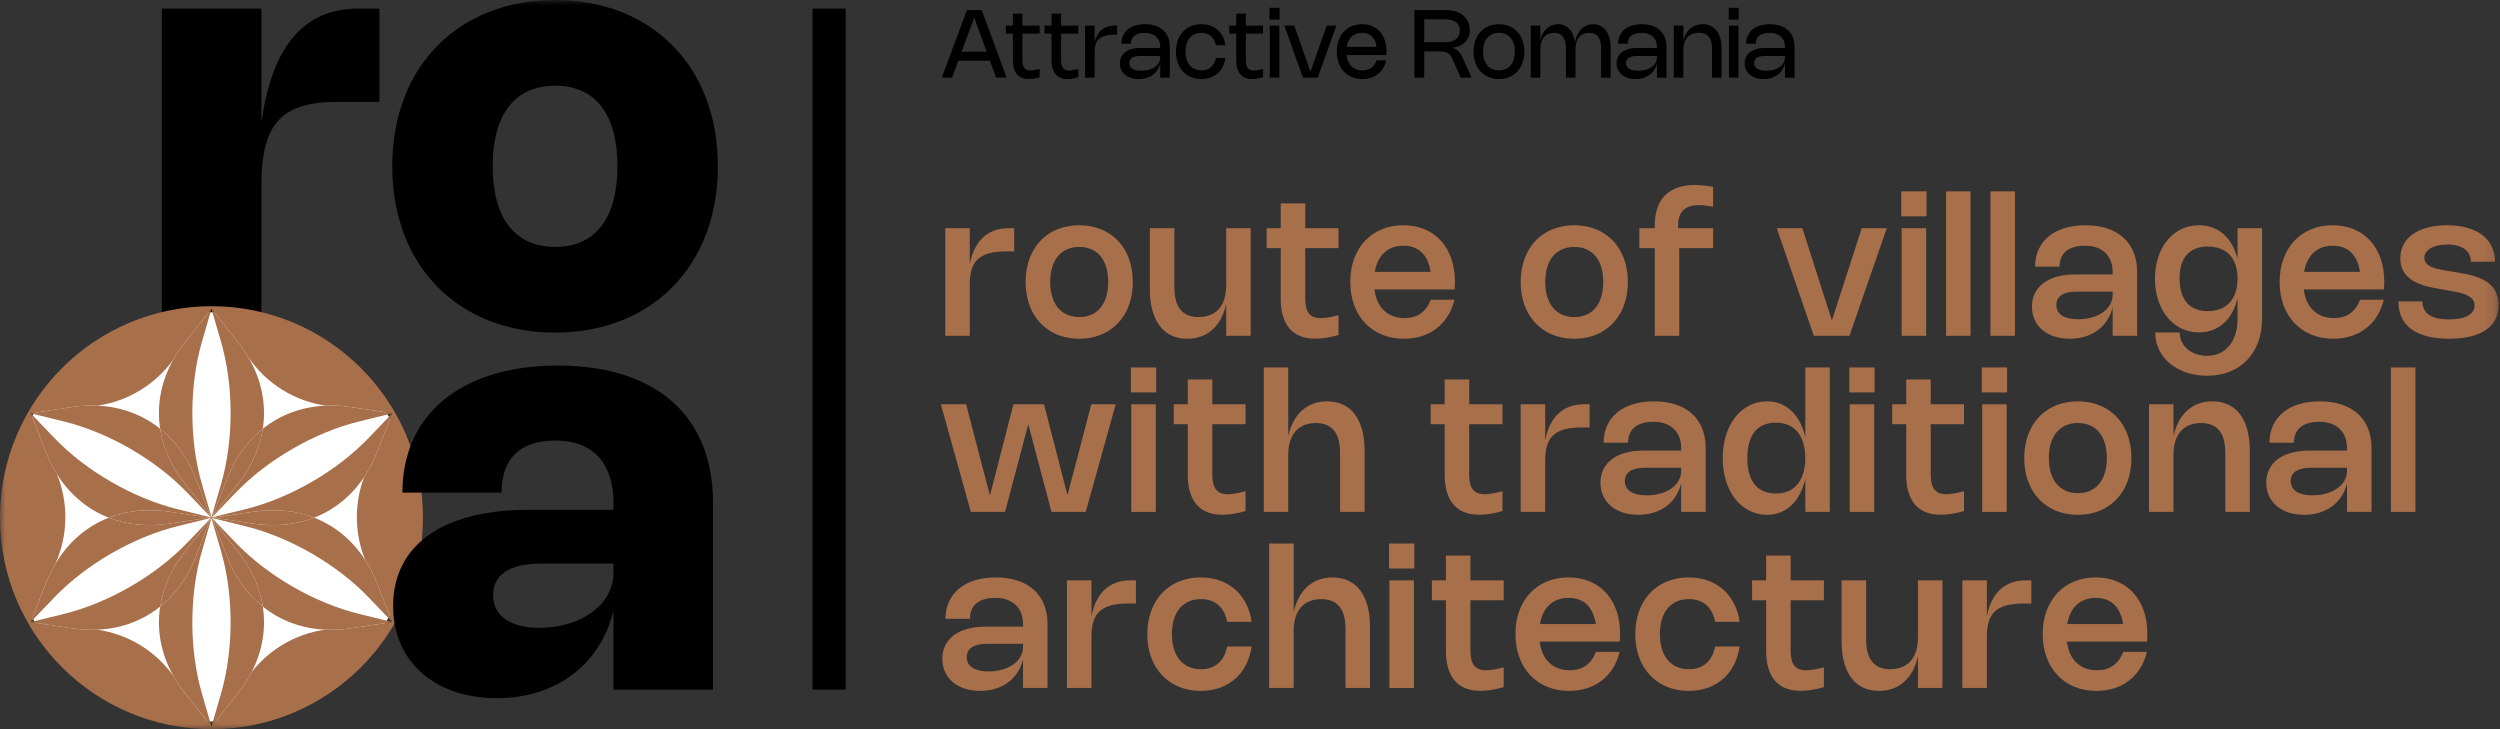 <?xml version="1.0" encoding="UTF-8"?>
<svg width="240px" height="70px" viewBox="0 0 240 70" version="1.1" xmlns="http://www.w3.org/2000/svg" xmlns:xlink="http://www.w3.org/1999/xlink">
    <rect x="0" y="0" width="240" height="70" fill="#333333" stroke="none"/>
    <title>Group 106</title>
    <defs>
        <polygon id="path-1" points="0 70 239.869 70 239.869 0 0 0"></polygon>
    </defs>
    <g id="Page-1" stroke="none" stroke-width="1" fill="none" fill-rule="evenodd">
        <g id="Artboard" transform="translate(-1071, -470)">
            <g id="Group-106" transform="translate(1071, 470)">
                <path d="M34.405,0.824 C28.719,0.824 26.028,5.068 25.093,11.769 L25.093,0.824 L15.535,0.824 L15.535,31.107 L25.093,31.107 L25.093,17.854 C25.093,12.279 26.659,9.779 32.345,9.779 L36.423,9.779 L36.423,0.824 L34.405,0.824 Z" id="Fill-1" fill="#000000"></path>
                <mask id="mask-2" fill="white">
                    <use xlink:href="#path-1"></use>
                </mask>
                <g id="Clip-4"></g>
                <polygon id="Fill-3" fill="#000000" mask="url(#mask-2)" points="78.001 66.202 81.186 66.202 81.186 0.824 78.001 0.824"></polygon>
                <path d="M53.3,23.705 C49.467,23.705 47.298,20.986 47.298,15.958 C47.298,10.932 49.467,8.226 53.3,8.226 C57.131,8.226 59.274,10.932 59.274,15.958 C59.274,20.986 57.131,23.705 53.3,23.705 M53.285,-4.02465388e-05 C44.154,-4.02465388e-05 37.657,6.236 37.657,15.958 C37.657,25.669 44.154,31.931 53.285,31.931 C62.432,31.931 68.915,25.669 68.915,15.958 C68.915,6.236 62.432,-4.02465388e-05 53.285,-4.02465388e-05" id="Fill-5" fill="#000000" mask="url(#mask-2)"></path>
                <path d="M39.84,49.619 C39.84,60.468 31.045,69.262 20.197,69.262 C9.348,69.262 0.554,60.468 0.554,49.619 C0.554,38.77 9.348,29.975 20.197,29.975 C31.045,29.975 39.84,38.77 39.84,49.619" id="Fill-6" fill="#FFFFFF" mask="url(#mask-2)"></path>
                <polygon id="Fill-7" fill="#A86F4B" mask="url(#mask-2)" points="20.529 49.697 20.354 49.67 20.352 49.67 20.349 49.671 20.35 49.67 20.349 49.67 20.414 49.503 20.303 49.644 20.302 49.644 20.302 49.644 20.302 49.643 20.3 49.642 20.189 49.501 20.255 49.67 20.255 49.67 20.255 49.671 20.252 49.67 20.251 49.67 20.076 49.697 20.255 49.724 20.255 49.725 20.255 49.725 20.255 49.725 20.255 49.725 20.255 49.726 20.254 49.726 20.187 49.897 20.3 49.754 20.302 49.753 20.302 49.753 20.302 49.752 20.302 49.753 20.303 49.752 20.416 49.894 20.351 49.727 20.349 49.725 20.349 49.725 20.349 49.724"></polygon>
                <path d="M37.655,59.718 L33.669,60.319 C33.573,60.333 33.477,60.347 33.381,60.359 L33.378,60.359 C32.636,60.455 31.911,60.485 31.207,60.449 L31.205,60.449 C28.358,60.85 25.865,62.35 24.166,64.506 C23.84,65.146 23.444,65.771 22.979,66.378 C22.926,66.449 22.871,66.519 22.815,66.589 L20.303,69.74 L20.302,69.74 L20.302,69.74 L20.302,69.74 L20.301,69.738 L17.788,66.586 C17.642,66.402 17.501,66.217 17.37,66.031 C17.37,66.029 17.368,66.029 17.368,66.029 C17.091,65.64 16.84,65.245 16.617,64.843 C16.617,64.842 16.616,64.842 16.616,64.842 C14.922,62.511 12.328,60.878 9.344,60.452 C8.648,60.483 7.931,60.452 7.198,60.356 C7.11,60.345 7.023,60.332 6.935,60.319 L2.948,59.718 L2.945,59.719 L2.946,59.718 L2.944,59.718 L4.418,55.967 C4.514,55.722 4.617,55.483 4.725,55.25 L4.725,55.249 C4.902,54.864 5.096,54.496 5.305,54.144 C5.306,54.143 5.306,54.142 5.306,54.142 C5.928,52.77 6.273,51.248 6.273,49.644 C6.273,48.18 5.984,46.783 5.461,45.507 C5.121,44.967 4.819,44.386 4.557,43.766 C4.51,43.656 4.464,43.545 4.42,43.433 L2.946,39.678 L2.944,39.677 L2.945,39.677 L2.945,39.676 L6.931,39.076 C7.017,39.063 7.103,39.051 7.189,39.039 C7.926,38.943 8.648,38.912 9.347,38.944 L9.349,38.944 C12.331,38.516 14.923,36.884 16.616,34.555 C16.616,34.555 16.617,34.555 16.617,34.553 C16.84,34.151 17.091,33.756 17.368,33.367 C17.368,33.367 17.37,33.367 17.37,33.366 C17.501,33.179 17.642,32.994 17.788,32.811 L20.301,29.658 L20.302,29.657 L20.302,29.657 L20.302,29.655 L20.302,29.656 L20.303,29.655 L22.815,32.807 C23.024,33.071 23.222,33.338 23.406,33.609 C23.406,33.61 23.406,33.611 23.408,33.612 C23.564,33.841 23.71,34.074 23.847,34.307 C25.532,36.765 28.198,38.498 31.28,38.943 C31.976,38.913 32.693,38.944 33.426,39.04 C33.508,39.053 33.591,39.063 33.673,39.076 L37.659,39.676 L37.659,39.677 L37.659,39.677 L37.658,39.678 L36.184,43.433 C36.179,43.447 36.173,43.461 36.167,43.475 C36.167,43.475 36.166,43.475 36.167,43.476 C35.832,44.321 35.425,45.096 34.955,45.799 C34.955,45.799 34.953,45.8 34.954,45.801 C34.503,46.996 34.257,48.291 34.257,49.644 C34.257,51.098 34.541,52.487 35.059,53.755 C35.436,54.339 35.77,54.97 36.056,55.648 C36.102,55.753 36.145,55.86 36.187,55.967 L37.659,59.718 L37.659,59.718 L37.659,59.719 L37.656,59.718 L37.655,59.718 Z M20.302,29.396 C9.089,29.396 0,38.486 0,49.698 C0,60.91 9.089,70 20.302,70 C31.514,70 40.604,60.91 40.604,49.698 C40.604,38.486 31.514,29.396 20.302,29.396 L20.302,29.396 Z" id="Fill-8" fill="#A86F4B" mask="url(#mask-2)"></path>
                <path d="M21.217,46.492 L20.302,49.644 L20.303,49.644 L20.414,49.503 L21.822,45.919 C22.6,43.938 23.77,42.333 25.23,41.162 C25.584,38.85 25.124,36.487 23.847,34.307 C23.711,34.073 23.564,33.841 23.408,33.612 C23.406,33.611 23.406,33.61 23.406,33.609 C23.222,33.338 23.025,33.071 22.815,32.807 L20.303,29.655 L20.302,29.656 L21.217,32.807 C22.446,37.04 22.446,42.259 21.217,46.492" id="Fill-9" fill="#A86F4B" mask="url(#mask-2)"></path>
                <path d="M15.374,41.161 C16.833,42.332 18.005,43.937 18.783,45.918 L20.19,49.5 L20.19,49.502 L20.301,49.642 L20.302,49.643 L20.302,49.644 L20.302,49.644 L19.386,46.489 C18.158,42.258 18.158,37.042 19.386,32.811 L20.302,29.656 L20.302,29.656 L20.301,29.658 L17.788,32.811 C17.642,32.994 17.501,33.179 17.369,33.366 C17.369,33.367 17.368,33.367 17.368,33.367 C17.091,33.756 16.84,34.151 16.617,34.553 C16.617,34.554 16.616,34.554 16.616,34.554 C15.446,36.665 15.032,38.937 15.374,41.161" id="Fill-10" fill="#A86F4B" mask="url(#mask-2)"></path>
                <polygon id="Fill-11" fill="#FFFFFF" mask="url(#mask-2)" points="20.302 29.656 20.302 29.656 20.302 29.656"></polygon>
                <path d="M19.386,52.907 L20.302,49.753 L20.302,49.753 L20.301,49.754 L20.187,49.897 L18.781,53.481 C18.003,55.46 16.832,57.066 15.374,58.235 C15.032,60.459 15.446,62.732 16.616,64.842 C16.616,64.842 16.617,64.842 16.617,64.843 C16.84,65.245 17.091,65.64 17.368,66.029 C17.368,66.029 17.37,66.029 17.37,66.03 C17.501,66.217 17.642,66.402 17.788,66.586 L20.301,69.739 L20.302,69.74 L20.302,69.741 L20.302,69.741 L19.386,66.585 C18.158,62.355 18.158,57.138 19.386,52.907" id="Fill-12" fill="#A86F4B" mask="url(#mask-2)"></path>
                <path d="M25.23,58.234 C23.771,57.065 22.601,55.46 21.824,53.481 L20.416,49.895 L20.416,49.894 L20.303,49.752 L20.302,49.753 L21.217,52.904 C22.446,57.137 22.446,62.356 21.217,66.589 L20.302,69.741 L20.303,69.741 L22.815,66.589 C22.871,66.519 22.926,66.448 22.979,66.378 C23.444,65.771 23.84,65.145 24.167,64.506 C25.198,62.491 25.553,60.342 25.23,58.234" id="Fill-13" fill="#A86F4B" mask="url(#mask-2)"></path>
                <polygon id="Fill-14" fill="#FFFFFF" mask="url(#mask-2)" points="20.302 49.753 20.302 49.753 20.302 49.752"></polygon>
                <path d="M17.983,47.303 L20.255,49.67 L20.255,49.67 L20.189,49.502 L20.189,49.5 L17.787,46.489 C16.462,44.825 15.657,43.01 15.373,41.161 C13.696,39.816 11.634,39.046 9.349,38.944 L9.347,38.944 C8.648,38.912 7.926,38.943 7.189,39.039 C7.103,39.051 7.017,39.063 6.931,39.076 L2.945,39.676 L2.945,39.677 L6.132,40.46 C10.412,41.513 14.932,44.122 17.983,47.303" id="Fill-15" fill="#A86F4B" mask="url(#mask-2)"></path>
                <path d="M10.444,49.698 C12.186,49.018 14.164,48.808 16.269,49.124 L20.076,49.697 L20.251,49.67 L20.252,49.67 L17.065,48.886 C12.786,47.835 8.269,45.227 5.219,42.048 L2.946,39.678 L4.42,43.433 C4.464,43.545 4.51,43.656 4.557,43.766 C4.819,44.386 5.121,44.967 5.461,45.507 C6.695,47.478 8.411,48.906 10.444,49.698" id="Fill-16" fill="#A86F4B" mask="url(#mask-2)"></path>
                <path d="M15.374,41.161 C15.657,43.01 16.462,44.825 17.788,46.489 L20.19,49.5 L18.783,45.918 C18.005,43.937 16.833,42.332 15.374,41.161" id="Fill-17" fill="#A86F4B" mask="url(#mask-2)"></path>
                <polygon id="Fill-18" fill="#FFFFFF" mask="url(#mask-2)" points="20.254 49.67 20.252 49.67 20.255 49.671"></polygon>
                <polygon id="Fill-19" fill="#FFFFFF" mask="url(#mask-2)" points="2.945 39.677 2.945 39.677 2.945 39.677 2.946 39.678 2.946 39.678"></polygon>
                <path d="M22.624,52.096 L20.351,49.726 L20.416,49.894 L20.416,49.895 L22.815,52.904 C24.142,54.568 24.947,56.385 25.229,58.234 C26.896,59.57 28.939,60.339 31.205,60.449 L31.207,60.449 C31.911,60.484 32.636,60.455 33.379,60.359 L33.381,60.359 C33.477,60.347 33.573,60.333 33.669,60.319 L37.655,59.718 L37.656,59.718 L34.469,58.935 C30.191,57.883 25.673,55.275 22.624,52.096" id="Fill-20" fill="#A86F4B" mask="url(#mask-2)"></path>
                <path d="M30.16,49.698 C28.418,50.377 26.443,50.587 24.339,50.271 L20.529,49.697 L20.349,49.724 L20.349,49.725 L23.536,50.509 C27.816,51.561 32.336,54.17 35.388,57.351 L37.659,59.718 L37.659,59.718 L36.187,55.967 C36.145,55.86 36.102,55.753 36.056,55.648 C35.77,54.97 35.436,54.339 35.059,53.755 C33.83,51.854 32.147,50.472 30.16,49.698" id="Fill-21" fill="#A86F4B" mask="url(#mask-2)"></path>
                <path d="M25.23,58.234 C24.947,56.385 24.142,54.568 22.815,52.904 L20.416,49.895 L21.824,53.481 C22.601,55.46 23.771,57.065 25.23,58.234" id="Fill-22" fill="#A86F4B" mask="url(#mask-2)"></path>
                <polygon id="Fill-23" fill="#FFFFFF" mask="url(#mask-2)" points="20.351 49.727 20.351 49.726 20.349 49.725 20.349 49.725 20.349 49.725"></polygon>
                <polygon id="Fill-24" fill="#FFFFFF" mask="url(#mask-2)" points="37.659 59.718 37.656 59.718 37.66 59.719"></polygon>
                <path d="M20.255,49.725 L20.254,49.726 L20.255,49.725 Z" id="Fill-25" fill="#A86F4B" mask="url(#mask-2)"></path>
                <path d="M17.068,50.508 L20.255,49.725 L20.255,49.724 L20.076,49.697 L16.265,50.271 C14.161,50.587 12.186,50.376 10.444,49.698 C8.326,50.525 6.551,52.041 5.306,54.142 C5.306,54.142 5.306,54.143 5.305,54.144 C5.096,54.497 4.902,54.864 4.725,55.248 L4.725,55.25 C4.617,55.483 4.514,55.722 4.418,55.967 L2.944,59.718 L2.945,59.718 L5.217,57.351 C8.268,54.17 12.788,51.561 17.068,50.508" id="Fill-26" fill="#A86F4B" mask="url(#mask-2)"></path>
                <path d="M17.788,52.907 L20.187,49.897 L20.254,49.726 L17.981,52.096 C14.931,55.275 10.414,57.883 6.135,58.935 L2.948,59.718 L6.935,60.319 C7.023,60.332 7.11,60.345 7.198,60.356 C7.93,60.452 8.648,60.484 9.344,60.452 C11.631,60.351 13.694,59.581 15.374,58.235 C15.657,56.386 16.462,54.571 17.788,52.907" id="Fill-27" fill="#A86F4B" mask="url(#mask-2)"></path>
                <path d="M15.374,58.235 C16.833,57.066 18.003,55.46 18.781,53.481 L20.187,49.897 L17.788,52.907 C16.462,54.571 15.657,56.386 15.374,58.235" id="Fill-28" fill="#A86F4B" mask="url(#mask-2)"></path>
                <path d="M10.444,49.698 C12.186,50.377 14.162,50.587 16.265,50.271 L20.076,49.697 L16.269,49.124 C14.164,48.808 12.186,49.018 10.444,49.698" id="Fill-29" fill="#A86F4B" mask="url(#mask-2)"></path>
                <path d="M20.255,49.725 L20.255,49.725 L20.255,49.725 Z" id="Fill-30" fill="#FFFFFF" mask="url(#mask-2)"></path>
                <path d="M20.254,49.726 L20.254,49.726 L20.254,49.726 Z" id="Fill-31" fill="#FFFFFF" mask="url(#mask-2)"></path>
                <polygon id="Fill-32" fill="#FFFFFF" mask="url(#mask-2)" points="2.946 59.718 2.945 59.719 2.948 59.718"></polygon>
                <path d="M22.815,46.492 L20.414,49.504 L20.349,49.67 L20.35,49.67 L22.621,47.303 C25.673,44.122 30.192,41.513 34.472,40.46 L37.659,39.677 L37.659,39.676 L33.673,39.076 C33.591,39.063 33.508,39.052 33.426,39.04 C32.693,38.944 31.976,38.913 31.28,38.943 C28.984,39.04 26.914,39.811 25.23,41.163 C24.946,43.011 24.142,44.829 22.815,46.492" id="Fill-33" fill="#A86F4B" mask="url(#mask-2)"></path>
                <path d="M23.54,48.886 L20.352,49.67 L20.354,49.67 L20.529,49.697 L24.335,49.124 C26.44,48.808 28.416,49.018 30.16,49.698 C32.09,48.946 33.735,47.62 34.954,45.801 C34.953,45.8 34.955,45.799 34.955,45.799 C35.425,45.096 35.832,44.32 36.167,43.476 C36.166,43.475 36.167,43.475 36.167,43.475 C36.173,43.46 36.179,43.446 36.185,43.433 L37.658,39.678 L35.385,42.047 C32.335,45.226 27.818,47.834 23.54,48.886" id="Fill-34" fill="#A86F4B" mask="url(#mask-2)"></path>
                <path d="M25.23,41.162 C23.77,42.332 22.6,43.938 21.822,45.919 L20.414,49.504 L22.815,46.492 C24.142,44.828 24.947,43.011 25.23,41.162" id="Fill-35" fill="#A86F4B" mask="url(#mask-2)"></path>
                <path d="M30.16,49.698 C28.416,49.018 26.44,48.808 24.335,49.124 L20.529,49.697 L24.339,50.271 C26.443,50.587 28.418,50.377 30.16,49.698" id="Fill-36" fill="#A86F4B" mask="url(#mask-2)"></path>
                <polygon id="Fill-37" fill="#FFFFFF" mask="url(#mask-2)" points="37.658 39.678 37.658 39.678 37.66 39.677 37.66 39.677 37.66 39.677"></polygon>
                <polygon id="Fill-38" fill="#FFFFFF" mask="url(#mask-2)" points="20.353 49.67 20.35 49.67 20.349 49.671"></polygon>
                <path d="M58.891,55.022 C58.891,57.99 55.827,60.269 51.817,60.269 C48.973,60.269 47.339,59.114 47.339,57.138 C47.339,55.145 48.945,54.101 52.009,54.101 L58.891,54.101 L58.891,55.022 Z M53.575,35.094 C46.499,35.094 41.499,37.822 39.542,42.485 C38.945,43.913 38.631,45.521 38.631,47.29 L48.15,47.29 C48.15,44.158 49.77,42.291 53.341,42.291 C56.912,42.291 58.891,44.475 58.891,48.238 L58.891,48.939 L50.703,48.939 C44.624,48.939 40.422,50.818 38.664,54.177 C38.054,55.339 37.738,56.68 37.738,58.182 C37.738,60.463 38.476,62.42 39.795,63.908 C41.538,65.876 44.296,67.025 47.697,67.025 C53.381,67.025 57.599,63.825 58.891,58.648 L58.891,66.201 L68.448,66.201 L68.448,48.238 C68.448,39.929 62.969,35.094 53.575,35.094 L53.575,35.094 Z" id="Fill-39" fill="#000000" mask="url(#mask-2)"></path>
                <path d="M93.526,1.693 L94.719,4.968 L92.316,4.968 L93.526,1.693 Z M91.997,5.829 L95.032,5.829 L95.624,7.452 L96.635,7.452 L94.252,0.974 L92.825,0.974 L90.41,7.452 L91.398,7.452 L91.997,5.829 Z" id="Fill-40" fill="#000000" mask="url(#mask-2)"></path>
                <path d="M97.235,5.799 C97.235,6.092 97.268,6.35 97.336,6.573 C97.403,6.796 97.501,6.982 97.631,7.132 C97.761,7.283 97.922,7.396 98.113,7.472 C98.303,7.548 98.524,7.586 98.773,7.586 C98.925,7.586 99.088,7.572 99.259,7.545 C99.43,7.517 99.612,7.473 99.806,7.414 L99.806,6.621 C99.612,6.673 99.444,6.711 99.301,6.734 C99.157,6.759 99.033,6.771 98.927,6.771 C98.792,6.771 98.677,6.751 98.579,6.712 C98.482,6.673 98.402,6.613 98.339,6.534 C98.277,6.455 98.23,6.354 98.199,6.233 C98.167,6.111 98.152,5.968 98.152,5.801 L98.152,3.228 L99.806,3.228 L99.806,2.458 L98.152,2.458 L98.152,1.307 L97.235,1.307 L97.235,2.458 L96.556,2.458 L96.556,3.228 L97.235,3.228 L97.235,5.799 Z" id="Fill-41" fill="#000000" mask="url(#mask-2)"></path>
                <path d="M100.95,5.799 C100.95,6.092 100.983,6.35 101.051,6.573 C101.118,6.796 101.216,6.982 101.346,7.132 C101.476,7.283 101.636,7.396 101.828,7.472 C102.018,7.548 102.239,7.586 102.488,7.586 C102.64,7.586 102.802,7.572 102.974,7.545 C103.145,7.517 103.327,7.473 103.521,7.414 L103.521,6.621 C103.327,6.673 103.159,6.711 103.015,6.734 C102.872,6.759 102.747,6.771 102.641,6.771 C102.507,6.771 102.392,6.751 102.294,6.712 C102.197,6.673 102.116,6.613 102.054,6.534 C101.991,6.455 101.944,6.354 101.914,6.233 C101.882,6.111 101.867,5.968 101.867,5.801 L101.867,3.228 L103.521,3.228 L103.521,2.458 L101.867,2.458 L101.867,1.307 L100.95,1.307 L100.95,2.458 L100.27,2.458 L100.27,3.228 L100.95,3.228 L100.95,5.799 Z" id="Fill-42" fill="#000000" mask="url(#mask-2)"></path>
                <path d="M105.084,4.977 C105.084,4.699 105.116,4.457 105.181,4.251 C105.246,4.045 105.353,3.874 105.504,3.738 C105.654,3.602 105.853,3.5 106.1,3.433 C106.348,3.366 106.655,3.332 107.02,3.332 L107.245,3.332 L107.245,2.458 L107.018,2.458 C106.752,2.458 106.512,2.495 106.298,2.569 C106.083,2.643 105.895,2.75 105.733,2.889 C105.57,3.029 105.434,3.2 105.325,3.4 C105.219,3.594 105.139,3.813 105.084,4.056 L105.084,2.458 L104.166,2.458 L104.166,7.452 L105.084,7.452 L105.084,4.977 Z" id="Fill-43" fill="#000000" mask="url(#mask-2)"></path>
                <path d="M108.48,5.761 C108.525,5.676 108.59,5.605 108.677,5.548 C108.764,5.49 108.872,5.447 109,5.418 C109.128,5.39 109.277,5.375 109.446,5.375 L111.383,5.375 L111.383,5.514 C111.383,5.637 111.363,5.755 111.323,5.867 C111.283,5.979 111.225,6.082 111.15,6.176 C111.074,6.271 110.983,6.356 110.875,6.431 C110.768,6.507 110.648,6.571 110.513,6.624 C110.379,6.676 110.232,6.717 110.075,6.746 C109.917,6.775 109.75,6.789 109.573,6.789 C109.386,6.789 109.22,6.773 109.076,6.741 C108.932,6.708 108.81,6.66 108.712,6.599 C108.614,6.537 108.54,6.46 108.489,6.368 C108.439,6.275 108.413,6.171 108.413,6.053 C108.413,5.942 108.436,5.845 108.48,5.761 M108.007,7.175 C108.166,7.307 108.357,7.409 108.581,7.481 C108.804,7.553 109.053,7.589 109.326,7.589 C109.503,7.589 109.671,7.573 109.831,7.542 C109.991,7.511 110.141,7.466 110.281,7.406 C110.421,7.346 110.55,7.273 110.668,7.187 C110.787,7.1 110.893,7.001 110.987,6.889 C111.08,6.777 111.161,6.654 111.229,6.52 C111.294,6.391 111.344,6.251 111.383,6.103 L111.383,7.453 L112.3,7.453 L112.3,4.49 C112.3,4.15 112.246,3.846 112.137,3.578 C112.029,3.31 111.872,3.083 111.668,2.897 C111.465,2.712 111.216,2.569 110.923,2.47 C110.63,2.371 110.299,2.322 109.929,2.322 C109.58,2.322 109.265,2.366 108.984,2.454 C108.703,2.541 108.464,2.666 108.267,2.829 C108.07,2.992 107.919,3.19 107.813,3.421 C107.707,3.652 107.655,3.91 107.655,4.197 L108.572,4.197 C108.572,4.041 108.599,3.898 108.652,3.768 C108.706,3.639 108.787,3.529 108.897,3.439 C109.006,3.348 109.145,3.278 109.314,3.228 C109.482,3.178 109.682,3.153 109.913,3.153 C110.139,3.153 110.343,3.184 110.525,3.246 C110.706,3.308 110.86,3.397 110.987,3.514 C111.113,3.63 111.211,3.77 111.28,3.935 C111.349,4.1 111.383,4.284 111.383,4.49 L111.383,4.605 L109.456,4.605 C109.153,4.605 108.882,4.639 108.642,4.707 C108.402,4.775 108.198,4.873 108.03,5 C107.861,5.128 107.732,5.283 107.642,5.466 C107.552,5.649 107.507,5.854 107.507,6.082 C107.507,6.309 107.55,6.514 107.637,6.7 C107.724,6.885 107.847,7.043 108.007,7.175" id="Fill-44" fill="#000000" mask="url(#mask-2)"></path>
                <path d="M113.198,6.34 C113.297,6.535 113.419,6.71 113.562,6.864 C113.705,7.018 113.867,7.149 114.048,7.257 C114.229,7.365 114.426,7.447 114.642,7.504 C114.857,7.56 115.086,7.589 115.331,7.589 C115.667,7.589 115.968,7.536 116.236,7.432 C116.504,7.328 116.736,7.185 116.931,7.004 C117.127,6.823 117.284,6.61 117.404,6.364 C117.523,6.119 117.601,5.854 117.639,5.57 L116.722,5.57 C116.692,5.735 116.641,5.89 116.57,6.034 C116.499,6.178 116.407,6.304 116.293,6.412 C116.179,6.52 116.042,6.605 115.883,6.666 C115.723,6.729 115.54,6.76 115.333,6.76 C115.098,6.76 114.886,6.717 114.697,6.634 C114.508,6.55 114.347,6.43 114.215,6.275 C114.083,6.119 113.982,5.93 113.912,5.708 C113.842,5.485 113.807,5.234 113.807,4.954 C113.807,4.675 113.842,4.424 113.912,4.201 C113.982,3.978 114.083,3.789 114.215,3.633 C114.347,3.478 114.508,3.359 114.697,3.276 C114.886,3.193 115.098,3.151 115.333,3.151 C115.54,3.151 115.723,3.182 115.883,3.244 C116.042,3.306 116.179,3.391 116.293,3.498 C116.407,3.605 116.499,3.731 116.57,3.876 C116.641,4.021 116.692,4.176 116.722,4.34 L117.639,4.34 C117.601,4.056 117.523,3.792 117.404,3.546 C117.284,3.301 117.128,3.088 116.932,2.906 C116.738,2.725 116.506,2.582 116.237,2.478 C115.969,2.374 115.667,2.322 115.331,2.322 C115.086,2.322 114.857,2.35 114.642,2.407 C114.426,2.464 114.228,2.545 114.047,2.653 C113.866,2.76 113.704,2.891 113.561,3.046 C113.418,3.201 113.297,3.375 113.198,3.57 C113.098,3.765 113.022,3.979 112.969,4.211 C112.916,4.444 112.889,4.691 112.889,4.954 C112.889,5.217 112.916,5.465 112.969,5.697 C113.022,5.929 113.098,6.144 113.198,6.34" id="Fill-45" fill="#000000" mask="url(#mask-2)"></path>
                <path d="M119.599,1.307 L118.681,1.307 L118.681,2.458 L118.002,2.458 L118.002,3.228 L118.681,3.228 L118.681,5.799 C118.681,6.092 118.715,6.35 118.782,6.573 C118.85,6.796 118.948,6.982 119.078,7.132 C119.207,7.283 119.368,7.396 119.559,7.472 C119.75,7.548 119.97,7.586 120.22,7.586 C120.372,7.586 120.534,7.572 120.705,7.545 C120.877,7.517 121.059,7.473 121.252,7.414 L121.252,6.621 C121.059,6.673 120.89,6.711 120.747,6.734 C120.603,6.759 120.479,6.771 120.373,6.771 C120.239,6.771 120.123,6.751 120.026,6.712 C119.928,6.673 119.848,6.614 119.786,6.534 C119.723,6.455 119.676,6.354 119.645,6.233 C119.614,6.111 119.599,5.968 119.599,5.801 L119.599,3.228 L121.252,3.228 L121.252,2.458 L119.599,2.458 L119.599,1.307 Z" id="Fill-46" fill="#000000" mask="url(#mask-2)"></path>
                <polygon id="Fill-47" fill="#000000" mask="url(#mask-2)" points="121.898 7.452 122.815 7.452 122.815 2.458 121.898 2.458"></polygon>
                <polygon id="Fill-48" fill="#000000" mask="url(#mask-2)" points="121.875 1.88 122.838 1.88 122.838 0.748 121.875 0.748"></polygon>
                <polygon id="Fill-49" fill="#000000" mask="url(#mask-2)" points="126.503 7.453 128.295 2.458 127.366 2.458 125.801 6.883 124.254 2.458 123.302 2.458 125.076 7.453"></polygon>
                <path d="M129.655,3.633 C129.785,3.478 129.944,3.359 130.13,3.276 C130.317,3.192 130.527,3.151 130.761,3.151 C130.989,3.151 131.191,3.191 131.367,3.271 C131.543,3.351 131.692,3.468 131.812,3.623 C131.933,3.776 132.025,3.965 132.088,4.19 C132.114,4.285 132.132,4.389 132.147,4.497 L129.287,4.497 C129.304,4.394 129.324,4.293 129.353,4.2 C129.424,3.978 129.524,3.789 129.655,3.633 M129.007,6.862 C129.222,7.093 129.48,7.271 129.781,7.398 C130.082,7.525 130.418,7.588 130.786,7.588 C131.077,7.588 131.349,7.548 131.601,7.466 C131.852,7.384 132.076,7.267 132.273,7.113 C132.47,6.959 132.637,6.771 132.775,6.549 C132.912,6.327 133.014,6.076 133.078,5.797 L132.161,5.797 C132.1,5.956 132.027,6.095 131.94,6.215 C131.853,6.335 131.753,6.435 131.641,6.516 C131.529,6.597 131.403,6.658 131.264,6.698 C131.125,6.739 130.973,6.76 130.808,6.76 C130.569,6.76 130.352,6.718 130.16,6.635 C129.967,6.552 129.803,6.433 129.668,6.278 C129.533,6.124 129.429,5.936 129.357,5.715 C129.314,5.584 129.288,5.44 129.27,5.289 L133.085,5.289 C133.091,5.223 133.095,5.162 133.098,5.105 C133.1,5.049 133.101,4.991 133.101,4.933 C133.101,4.535 133.046,4.175 132.936,3.853 C132.825,3.532 132.668,3.258 132.464,3.031 C132.261,2.804 132.014,2.63 131.726,2.507 C131.438,2.384 131.114,2.322 130.757,2.322 C130.394,2.322 130.064,2.385 129.765,2.511 C129.467,2.637 129.212,2.816 128.999,3.046 C128.786,3.276 128.621,3.553 128.505,3.875 C128.388,4.197 128.331,4.555 128.331,4.948 C128.331,5.343 128.389,5.703 128.507,6.028 C128.625,6.353 128.791,6.63 129.007,6.862" id="Fill-50" fill="#000000" mask="url(#mask-2)"></path>
                <path d="M139.365,1.929 C139.536,1.976 139.678,2.046 139.795,2.137 C139.911,2.227 139.999,2.339 140.06,2.472 C140.12,2.605 140.15,2.757 140.15,2.929 C140.15,3.104 140.119,3.261 140.058,3.4 C139.996,3.539 139.906,3.657 139.789,3.752 C139.672,3.849 139.529,3.922 139.36,3.973 C139.19,4.025 138.999,4.05 138.787,4.05 L136.725,4.05 L136.725,1.858 L138.782,1.858 C139.001,1.858 139.195,1.881 139.365,1.929 L139.365,1.929 Z M136.725,4.934 L138.118,4.934 C138.306,4.934 138.467,4.945 138.603,4.968 C138.739,4.99 138.857,5.027 138.956,5.079 C139.056,5.13 139.141,5.198 139.211,5.281 C139.282,5.365 139.344,5.469 139.398,5.591 L140.232,7.453 L141.276,7.453 L140.44,5.589 C140.366,5.422 140.285,5.276 140.198,5.149 C140.111,5.022 140.016,4.916 139.913,4.829 C139.812,4.743 139.703,4.679 139.589,4.635 C139.482,4.594 139.368,4.574 139.249,4.571 C139.52,4.569 139.769,4.531 139.992,4.454 C140.223,4.373 140.421,4.26 140.585,4.111 C140.75,3.964 140.877,3.785 140.967,3.578 C141.057,3.371 141.102,3.138 141.102,2.882 C141.102,2.601 141.048,2.343 140.941,2.11 C140.833,1.877 140.683,1.676 140.489,1.508 C140.295,1.339 140.064,1.208 139.796,1.115 C139.527,1.021 139.232,0.974 138.909,0.974 L135.774,0.974 L135.774,7.453 L136.725,7.453 L136.725,4.934 Z" id="Fill-51" fill="#000000" mask="url(#mask-2)"></path>
                <path d="M145.319,5.708 C145.248,5.93 145.147,6.12 145.016,6.276 C144.885,6.432 144.725,6.552 144.537,6.635 C144.349,6.718 144.137,6.76 143.901,6.76 C143.666,6.76 143.454,6.718 143.265,6.634 C143.076,6.55 142.916,6.43 142.783,6.275 C142.651,6.119 142.55,5.93 142.48,5.708 C142.41,5.485 142.375,5.233 142.375,4.954 C142.375,4.675 142.41,4.424 142.48,4.201 C142.55,3.978 142.651,3.789 142.783,3.634 C142.916,3.478 143.076,3.359 143.265,3.276 C143.454,3.193 143.666,3.151 143.901,3.151 C144.137,3.151 144.349,3.193 144.537,3.276 C144.725,3.359 144.885,3.478 145.016,3.634 C145.147,3.789 145.248,3.978 145.319,4.201 C145.389,4.424 145.424,4.675 145.424,4.954 C145.424,5.233 145.389,5.485 145.319,5.708 M146.033,6.339 C146.132,6.144 146.209,5.93 146.262,5.697 C146.315,5.464 146.341,5.217 146.341,4.954 C146.341,4.692 146.315,4.444 146.262,4.211 C146.209,3.979 146.132,3.765 146.033,3.57 C145.933,3.375 145.812,3.201 145.669,3.046 C145.527,2.891 145.365,2.76 145.184,2.653 C145.003,2.546 144.804,2.464 144.589,2.407 C144.374,2.35 144.144,2.322 143.899,2.322 C143.654,2.322 143.425,2.35 143.21,2.407 C142.994,2.464 142.796,2.546 142.615,2.653 C142.434,2.76 142.272,2.891 142.129,3.046 C141.987,3.201 141.865,3.375 141.766,3.57 C141.666,3.765 141.589,3.979 141.537,4.211 C141.484,4.444 141.457,4.692 141.457,4.954 C141.457,5.217 141.484,5.464 141.537,5.697 C141.589,5.93 141.666,6.144 141.766,6.339 C141.865,6.535 141.987,6.71 142.13,6.864 C142.274,7.018 142.436,7.149 142.616,7.257 C142.796,7.364 142.994,7.447 143.21,7.504 C143.425,7.56 143.654,7.589 143.899,7.589 C144.144,7.589 144.374,7.56 144.589,7.504 C144.804,7.447 145.002,7.364 145.183,7.257 C145.363,7.149 145.525,7.018 145.668,6.864 C145.812,6.71 145.933,6.535 146.033,6.339" id="Fill-52" fill="#000000" mask="url(#mask-2)"></path>
                <path d="M147.87,4.75 C147.87,4.498 147.9,4.273 147.959,4.074 C148.019,3.876 148.106,3.708 148.219,3.571 C148.332,3.434 148.47,3.331 148.632,3.259 C148.795,3.187 148.979,3.151 149.186,3.151 C149.376,3.151 149.543,3.182 149.686,3.246 C149.83,3.31 149.949,3.404 150.044,3.531 C150.14,3.657 150.211,3.814 150.259,4.002 C150.306,4.189 150.33,4.409 150.33,4.66 L150.33,7.453 L151.247,7.453 L151.247,4.75 C151.247,4.498 151.277,4.273 151.337,4.074 C151.397,3.876 151.483,3.708 151.596,3.571 C151.709,3.434 151.847,3.331 152.009,3.259 C152.172,3.187 152.356,3.151 152.563,3.151 C152.754,3.151 152.92,3.182 153.064,3.246 C153.208,3.31 153.327,3.404 153.422,3.531 C153.517,3.657 153.588,3.814 153.636,4.002 C153.683,4.189 153.707,4.409 153.707,4.66 L153.707,7.453 L154.624,7.453 L154.624,4.66 C154.624,4.297 154.586,3.971 154.51,3.682 C154.434,3.393 154.324,3.148 154.18,2.946 C154.035,2.745 153.859,2.59 153.652,2.483 C153.444,2.376 153.209,2.322 152.946,2.322 C152.718,2.322 152.508,2.362 152.315,2.444 C152.123,2.524 151.952,2.64 151.801,2.792 C151.651,2.944 151.525,3.128 151.423,3.345 C151.324,3.554 151.252,3.791 151.205,4.052 C151.167,3.788 151.106,3.549 151.017,3.339 C150.926,3.122 150.811,2.937 150.672,2.786 C150.533,2.636 150.371,2.52 150.185,2.441 C149.999,2.361 149.794,2.322 149.569,2.322 C149.356,2.322 149.158,2.358 148.974,2.429 C148.791,2.501 148.626,2.604 148.48,2.738 C148.335,2.871 148.209,3.034 148.104,3.227 C148.003,3.413 147.925,3.624 147.87,3.858 L147.87,2.458 L146.953,2.458 L146.953,7.453 L147.87,7.453 L147.87,4.75 Z" id="Fill-53" fill="#000000" mask="url(#mask-2)"></path>
                <path d="M156.164,5.761 C156.208,5.676 156.274,5.605 156.361,5.548 C156.448,5.49 156.555,5.447 156.683,5.418 C156.812,5.39 156.96,5.375 157.13,5.375 L159.066,5.375 L159.066,5.514 C159.066,5.637 159.046,5.755 159.007,5.867 C158.967,5.979 158.909,6.082 158.833,6.176 C158.758,6.271 158.666,6.356 158.559,6.431 C158.452,6.507 158.331,6.571 158.197,6.624 C158.062,6.676 157.916,6.717 157.758,6.746 C157.6,6.775 157.433,6.789 157.257,6.789 C157.069,6.789 156.904,6.773 156.759,6.741 C156.615,6.708 156.494,6.66 156.396,6.599 C156.298,6.537 156.223,6.46 156.173,6.368 C156.122,6.275 156.097,6.171 156.097,6.053 C156.097,5.942 156.119,5.845 156.164,5.761 M155.69,7.175 C155.85,7.307 156.041,7.409 156.265,7.481 C156.488,7.553 156.737,7.589 157.01,7.589 C157.187,7.589 157.355,7.573 157.515,7.542 C157.675,7.511 157.825,7.466 157.965,7.406 C158.104,7.346 158.233,7.273 158.352,7.187 C158.47,7.1 158.576,7.001 158.67,6.889 C158.764,6.777 158.845,6.654 158.912,6.52 C158.978,6.391 159.028,6.252 159.066,6.103 L159.066,7.453 L159.984,7.453 L159.984,4.49 C159.984,4.15 159.929,3.846 159.821,3.578 C159.712,3.31 159.556,3.083 159.352,2.897 C159.148,2.712 158.9,2.569 158.606,2.47 C158.314,2.371 157.983,2.322 157.612,2.322 C157.263,2.322 156.949,2.366 156.668,2.454 C156.387,2.541 156.148,2.666 155.951,2.829 C155.754,2.992 155.602,3.19 155.497,3.421 C155.391,3.652 155.338,3.91 155.338,4.197 L156.256,4.197 C156.256,4.041 156.282,3.898 156.336,3.768 C156.39,3.639 156.471,3.529 156.58,3.439 C156.69,3.348 156.829,3.278 156.997,3.228 C157.166,3.178 157.365,3.153 157.597,3.153 C157.823,3.153 158.027,3.184 158.208,3.246 C158.389,3.308 158.543,3.397 158.67,3.514 C158.797,3.63 158.895,3.77 158.963,3.935 C159.032,4.1 159.066,4.284 159.066,4.49 L159.066,4.605 L157.139,4.605 C156.837,4.605 156.566,4.639 156.326,4.707 C156.086,4.775 155.881,4.873 155.713,5 C155.545,5.128 155.416,5.283 155.326,5.466 C155.236,5.649 155.191,5.854 155.191,6.082 C155.191,6.309 155.234,6.514 155.321,6.7 C155.408,6.885 155.531,7.043 155.69,7.175" id="Fill-54" fill="#000000" mask="url(#mask-2)"></path>
                <path d="M161.603,4.75 C161.603,4.581 161.619,4.424 161.649,4.28 C161.679,4.136 161.723,4.005 161.78,3.886 C161.838,3.768 161.909,3.663 161.993,3.571 C162.078,3.48 162.175,3.403 162.284,3.341 C162.394,3.279 162.515,3.232 162.647,3.2 C162.779,3.167 162.922,3.151 163.076,3.151 C163.29,3.151 163.477,3.182 163.638,3.246 C163.798,3.31 163.931,3.404 164.039,3.531 C164.146,3.657 164.226,3.814 164.279,4.002 C164.331,4.189 164.358,4.409 164.358,4.66 L164.358,7.453 L165.276,7.453 L165.276,4.66 C165.276,4.297 165.234,3.971 165.151,3.682 C165.067,3.393 164.949,3.148 164.793,2.946 C164.637,2.745 164.447,2.59 164.222,2.483 C163.997,2.376 163.742,2.322 163.456,2.322 C163.222,2.322 163.004,2.359 162.803,2.433 C162.601,2.507 162.421,2.613 162.262,2.751 C162.102,2.889 161.966,3.058 161.854,3.257 C161.745,3.449 161.662,3.667 161.603,3.908 L161.603,2.458 L160.686,2.458 L160.686,7.453 L161.603,7.453 L161.603,4.75 Z" id="Fill-55" fill="#000000" mask="url(#mask-2)"></path>
                <polygon id="Fill-56" fill="#000000" mask="url(#mask-2)" points="165.955 1.88 166.918 1.88 166.918 0.748 165.955 0.748"></polygon>
                <polygon id="Fill-57" fill="#000000" mask="url(#mask-2)" points="165.978 7.452 166.895 7.452 166.895 2.458 165.978 2.458"></polygon>
                <path d="M168.457,5.761 C168.501,5.676 168.567,5.605 168.654,5.548 C168.74,5.49 168.848,5.447 168.976,5.418 C169.105,5.39 169.253,5.375 169.423,5.375 L171.359,5.375 L171.359,5.514 C171.359,5.637 171.339,5.755 171.299,5.867 C171.26,5.979 171.202,6.082 171.126,6.176 C171.051,6.271 170.959,6.356 170.852,6.431 C170.745,6.507 170.624,6.571 170.49,6.624 C170.355,6.676 170.209,6.717 170.051,6.746 C169.893,6.775 169.726,6.789 169.549,6.789 C169.362,6.789 169.196,6.773 169.052,6.741 C168.908,6.708 168.787,6.66 168.689,6.599 C168.591,6.537 168.516,6.46 168.466,6.368 C168.415,6.275 168.39,6.171 168.39,6.053 C168.39,5.942 168.412,5.845 168.457,5.761 M167.983,7.175 C168.142,7.307 168.334,7.409 168.557,7.481 C168.781,7.553 169.029,7.589 169.303,7.589 C169.479,7.589 169.648,7.573 169.807,7.542 C169.968,7.511 170.118,7.466 170.257,7.406 C170.397,7.346 170.526,7.273 170.645,7.187 C170.763,7.1 170.869,7.001 170.963,6.889 C171.057,6.777 171.138,6.654 171.205,6.52 C171.27,6.391 171.321,6.252 171.359,6.103 L171.359,7.453 L172.277,7.453 L172.277,4.49 C172.277,4.15 172.222,3.846 172.114,3.578 C172.005,3.31 171.849,3.083 171.645,2.897 C171.441,2.712 171.193,2.569 170.899,2.47 C170.607,2.371 170.275,2.322 169.905,2.322 C169.556,2.322 169.242,2.366 168.961,2.454 C168.68,2.541 168.441,2.666 168.244,2.829 C168.047,2.992 167.895,3.19 167.789,3.421 C167.684,3.652 167.631,3.91 167.631,4.197 L168.549,4.197 C168.549,4.041 168.575,3.898 168.629,3.768 C168.683,3.639 168.764,3.529 168.873,3.439 C168.983,3.348 169.122,3.278 169.29,3.228 C169.458,3.178 169.658,3.153 169.89,3.153 C170.116,3.153 170.32,3.184 170.501,3.246 C170.682,3.308 170.836,3.397 170.963,3.514 C171.09,3.63 171.187,3.77 171.256,3.935 C171.325,4.1 171.359,4.284 171.359,4.49 L171.359,4.605 L169.432,4.605 C169.13,4.605 168.859,4.639 168.619,4.707 C168.379,4.775 168.174,4.873 168.006,5 C167.837,5.128 167.709,5.283 167.618,5.466 C167.529,5.649 167.484,5.854 167.484,6.082 C167.484,6.309 167.527,6.514 167.614,6.7 C167.701,6.885 167.824,7.043 167.983,7.175" id="Fill-58" fill="#000000" mask="url(#mask-2)"></path>
                <path d="M90.745,21.908 L90.745,32.237 L93.097,32.237 L93.097,27.318 C93.097,26.775 93.154,26.303 93.269,25.904 C93.385,25.504 93.577,25.173 93.846,24.91 C94.115,24.648 94.473,24.453 94.921,24.325 C95.369,24.197 95.926,24.133 96.591,24.133 L97.364,24.133 L97.364,21.908 L96.825,21.908 C96.294,21.908 95.82,21.988 95.404,22.149 C94.986,22.31 94.623,22.541 94.314,22.844 C94.006,23.148 93.748,23.516 93.544,23.95 C93.347,24.368 93.199,24.838 93.097,25.355 L93.097,21.908 L90.745,21.908 Z" id="Fill-59" fill="#A86F4B" mask="url(#mask-2)"></path>
                <path d="M101.011,25.653 C101.138,25.236 101.322,24.883 101.562,24.594 C101.802,24.305 102.095,24.085 102.44,23.934 C102.785,23.782 103.175,23.706 103.609,23.706 C104.043,23.706 104.432,23.782 104.775,23.934 C105.119,24.085 105.41,24.305 105.649,24.594 C105.888,24.883 106.071,25.236 106.197,25.653 C106.324,26.07 106.387,26.542 106.387,27.07 C106.387,27.598 106.324,28.07 106.197,28.487 C106.071,28.904 105.888,29.258 105.649,29.548 C105.41,29.838 105.119,30.059 104.775,30.211 C104.432,30.362 104.043,30.438 103.609,30.438 C103.175,30.438 102.785,30.362 102.44,30.209 C102.095,30.056 101.802,29.835 101.562,29.546 C101.322,29.257 101.138,28.904 101.011,28.487 C100.885,28.07 100.821,27.598 100.821,27.07 C100.821,26.542 100.885,26.07 101.011,25.653 M98.629,25.529 C98.517,26.01 98.46,26.523 98.46,27.07 C98.46,27.617 98.517,28.131 98.629,28.613 C98.741,29.096 98.903,29.539 99.114,29.941 C99.325,30.344 99.582,30.705 99.887,31.024 C100.191,31.342 100.533,31.613 100.913,31.834 C101.292,32.056 101.708,32.225 102.161,32.343 C102.614,32.46 103.095,32.518 103.604,32.518 C104.117,32.518 104.598,32.46 105.05,32.343 C105.501,32.225 105.916,32.056 106.296,31.834 C106.675,31.613 107.017,31.342 107.321,31.024 C107.626,30.705 107.884,30.344 108.095,29.941 C108.305,29.539 108.467,29.096 108.58,28.613 C108.692,28.131 108.748,27.617 108.748,27.07 C108.748,26.523 108.692,26.01 108.58,25.529 C108.467,25.048 108.305,24.605 108.095,24.201 C107.884,23.796 107.627,23.435 107.324,23.116 C107.021,22.798 106.679,22.528 106.298,22.308 C105.916,22.088 105.5,21.919 105.047,21.802 C104.594,21.685 104.113,21.626 103.604,21.626 C103.095,21.626 102.614,21.685 102.161,21.802 C101.708,21.919 101.291,22.088 100.911,22.308 C100.529,22.528 100.187,22.798 99.885,23.116 C99.582,23.435 99.325,23.796 99.114,24.201 C98.903,24.605 98.741,25.048 98.629,25.529" id="Fill-60" fill="#A86F4B" mask="url(#mask-2)"></path>
                <path d="M110.387,21.908 L110.387,27.796 C110.387,28.543 110.467,29.209 110.628,29.797 C110.789,30.384 111.022,30.878 111.326,31.281 C111.631,31.684 112.006,31.991 112.453,32.202 C112.9,32.413 113.41,32.518 113.985,32.518 C114.466,32.518 114.911,32.442 115.32,32.291 C115.729,32.139 116.093,31.919 116.412,31.63 C116.73,31.341 117,30.987 117.222,30.567 C117.436,30.16 117.599,29.696 117.714,29.18 L117.714,32.237 L120.065,32.237 L120.065,21.908 L117.714,21.908 L117.714,27.412 C117.714,27.734 117.687,28.032 117.634,28.307 C117.581,28.582 117.503,28.832 117.4,29.057 C117.297,29.281 117.17,29.479 117.018,29.651 C116.867,29.823 116.692,29.966 116.496,30.082 C116.299,30.198 116.082,30.286 115.845,30.347 C115.607,30.408 115.348,30.438 115.067,30.438 C114.676,30.438 114.336,30.378 114.046,30.258 C113.755,30.138 113.513,29.957 113.317,29.717 C113.122,29.476 112.977,29.177 112.881,28.82 C112.786,28.462 112.739,28.043 112.739,27.562 L112.739,21.908 L110.387,21.908 Z" id="Fill-61" fill="#A86F4B" mask="url(#mask-2)"></path>
                <path d="M122.951,28.677 C122.951,29.311 123.023,29.867 123.167,30.345 C123.31,30.822 123.522,31.222 123.801,31.544 C124.081,31.865 124.427,32.107 124.839,32.27 C125.252,32.432 125.729,32.513 126.273,32.513 C126.598,32.513 126.945,32.484 127.315,32.426 C127.685,32.369 128.079,32.279 128.498,32.157 L128.498,30.256 C128.12,30.352 127.792,30.424 127.514,30.471 C127.236,30.518 126.996,30.541 126.793,30.541 C126.533,30.541 126.31,30.504 126.123,30.429 C125.935,30.354 125.782,30.241 125.661,30.089 C125.541,29.938 125.451,29.746 125.392,29.513 C125.332,29.28 125.303,29.004 125.303,28.682 L125.303,23.819 L128.498,23.819 L128.498,21.908 L125.303,21.908 L125.303,19.528 L122.951,19.528 L122.951,21.908 L121.602,21.908 L121.602,23.819 L122.951,23.819 L122.951,28.677 Z" id="Fill-62" fill="#A86F4B" mask="url(#mask-2)"></path>
                <path d="M132.665,24.487 C132.907,24.194 133.201,23.972 133.548,23.819 C133.895,23.666 134.288,23.59 134.728,23.59 C135.163,23.59 135.546,23.665 135.878,23.816 C136.211,23.968 136.491,24.192 136.717,24.487 C136.943,24.781 137.115,25.145 137.232,25.578 C137.277,25.741 137.31,25.918 137.337,26.1 L131.983,26.1 C132.014,25.909 132.054,25.725 132.107,25.552 C132.237,25.133 132.423,24.779 132.665,24.487 M138.98,30.344 C139.272,29.882 139.486,29.359 139.624,28.775 L137.356,28.775 C137.244,29.065 137.106,29.321 136.944,29.541 C136.782,29.761 136.596,29.945 136.387,30.094 C136.178,30.242 135.943,30.353 135.684,30.427 C135.425,30.5 135.142,30.536 134.836,30.536 C134.386,30.536 133.981,30.459 133.62,30.305 C133.26,30.15 132.953,29.928 132.7,29.637 C132.447,29.347 132.253,28.995 132.117,28.581 C132.036,28.335 131.983,28.069 131.95,27.787 L139.633,27.787 C139.649,27.652 139.659,27.524 139.664,27.402 C139.668,27.281 139.671,27.159 139.671,27.037 C139.671,26.216 139.553,25.472 139.319,24.805 C139.085,24.138 138.752,23.57 138.319,23.1 C137.887,22.63 137.366,22.267 136.757,22.011 C136.148,21.755 135.467,21.627 134.714,21.627 C133.956,21.627 133.263,21.757 132.639,22.017 C132.014,22.279 131.479,22.648 131.032,23.125 C130.586,23.604 130.24,24.176 129.995,24.842 C129.749,25.509 129.627,26.249 129.627,27.061 C129.627,27.876 129.75,28.619 129.997,29.291 C130.243,29.962 130.593,30.536 131.047,31.015 C131.499,31.492 132.041,31.862 132.672,32.125 C133.303,32.387 134.004,32.518 134.775,32.518 C135.39,32.518 135.963,32.433 136.495,32.263 C137.025,32.092 137.499,31.846 137.916,31.522 C138.333,31.2 138.688,30.807 138.98,30.344" id="Fill-63" fill="#A86F4B" mask="url(#mask-2)"></path>
                <path d="M148.536,25.653 C148.662,25.236 148.846,24.883 149.087,24.594 C149.327,24.305 149.619,24.085 149.965,23.934 C150.31,23.782 150.7,23.706 151.133,23.706 C151.568,23.706 151.956,23.782 152.3,23.934 C152.643,24.085 152.935,24.305 153.174,24.594 C153.413,24.883 153.595,25.236 153.722,25.653 C153.848,26.07 153.911,26.542 153.911,27.07 C153.911,27.598 153.848,28.07 153.722,28.487 C153.595,28.904 153.413,29.258 153.174,29.548 C152.935,29.838 152.643,30.059 152.3,30.211 C151.956,30.362 151.568,30.438 151.133,30.438 C150.7,30.438 150.31,30.362 149.965,30.209 C149.619,30.056 149.327,29.835 149.087,29.546 C148.846,29.257 148.662,28.904 148.536,28.487 C148.41,28.07 148.346,27.598 148.346,27.07 C148.346,26.542 148.41,26.07 148.536,25.653 M145.985,27.07 C145.985,27.617 146.041,28.131 146.154,28.613 C146.266,29.096 146.428,29.539 146.639,29.941 C146.85,30.344 147.107,30.705 147.412,31.024 C147.716,31.342 148.058,31.613 148.438,31.834 C148.817,32.056 149.233,32.225 149.686,32.343 C150.139,32.46 150.62,32.518 151.129,32.518 C151.641,32.518 152.123,32.46 152.574,32.343 C153.025,32.225 153.441,32.056 153.82,31.834 C154.199,31.613 154.542,31.342 154.846,31.024 C155.151,30.705 155.408,30.344 155.619,29.941 C155.83,29.539 155.992,29.096 156.104,28.613 C156.217,28.131 156.273,27.617 156.273,27.07 C156.273,26.523 156.217,26.01 156.104,25.529 C155.992,25.048 155.83,24.605 155.619,24.201 C155.408,23.796 155.151,23.435 154.849,23.116 C154.546,22.798 154.203,22.528 153.823,22.308 C153.441,22.088 153.025,21.919 152.572,21.802 C152.119,21.685 151.638,21.626 151.129,21.626 C150.62,21.626 150.139,21.685 149.686,21.802 C149.233,21.919 148.816,22.088 148.435,22.308 C148.054,22.528 147.712,22.798 147.409,23.116 C147.106,23.435 146.85,23.796 146.639,24.201 C146.428,24.605 146.266,25.048 146.154,25.529 C146.041,26.01 145.985,26.523 145.985,27.07" id="Fill-64" fill="#A86F4B" mask="url(#mask-2)"></path>
                <path d="M161.21,32.237 L161.21,23.819 L164.462,23.819 L164.462,21.908 L161.098,21.908 L161.098,21.659 C161.098,21.328 161.138,21.04 161.22,20.795 C161.301,20.55 161.423,20.345 161.588,20.181 C161.751,20.018 161.959,19.895 162.21,19.813 C162.462,19.733 162.755,19.692 163.089,19.692 C163.286,19.692 163.497,19.705 163.723,19.732 C163.95,19.758 164.194,19.797 164.457,19.846 L164.457,17.944 C164.148,17.882 163.846,17.836 163.552,17.806 C163.259,17.776 162.976,17.762 162.705,17.762 C162.077,17.762 161.524,17.845 161.047,18.012 C160.569,18.179 160.167,18.426 159.842,18.752 C159.518,19.079 159.273,19.485 159.107,19.97 C158.941,20.456 158.858,21.014 158.858,21.646 L158.858,21.908 L157.379,21.908 L157.379,23.819 L158.858,23.819 L158.858,32.237 L161.21,32.237 Z" id="Fill-65" fill="#A86F4B" mask="url(#mask-2)"></path>
                <polygon id="Fill-66" fill="#A86F4B" mask="url(#mask-2)" points="170.57 21.908 174.125 32.237 177.545 32.237 181.134 21.908 178.73 21.908 175.862 30.768 173.029 21.908"></polygon>
                <polygon id="Fill-67" fill="#A86F4B" mask="url(#mask-2)" points="182.557 32.237 184.91 32.237 184.91 21.907 182.557 21.907"></polygon>
                <polygon id="Fill-68" fill="#A86F4B" mask="url(#mask-2)" points="182.52 20.769 184.947 20.769 184.947 18.371 182.52 18.371"></polygon>
                <polygon id="Fill-69" fill="#A86F4B" mask="url(#mask-2)" points="186.82 32.237 189.172 32.237 189.172 18.371 186.82 18.371"></polygon>
                <polygon id="Fill-70" fill="#A86F4B" mask="url(#mask-2)" points="191.083 32.237 193.435 32.237 193.435 18.371 191.083 18.371"></polygon>
                <path d="M197.534,28.724 C197.618,28.564 197.743,28.431 197.906,28.323 C198.07,28.215 198.273,28.134 198.515,28.079 C198.757,28.025 199.039,27.997 199.361,27.997 L202.813,27.997 L202.813,28.293 C202.813,28.521 202.777,28.737 202.703,28.942 C202.63,29.146 202.523,29.336 202.385,29.511 C202.246,29.686 202.078,29.842 201.882,29.982 C201.685,30.12 201.465,30.239 201.221,30.338 C200.977,30.436 200.712,30.512 200.425,30.567 C200.137,30.622 199.834,30.649 199.515,30.649 C199.175,30.649 198.874,30.619 198.612,30.558 C198.349,30.497 198.129,30.409 197.951,30.293 C197.773,30.177 197.638,30.034 197.545,29.862 C197.454,29.69 197.408,29.495 197.408,29.276 C197.408,29.067 197.45,28.883 197.534,28.724 M196.063,31.672 C196.381,31.943 196.765,32.151 197.213,32.298 C197.661,32.445 198.159,32.518 198.705,32.518 C199.058,32.518 199.394,32.487 199.712,32.425 C200.031,32.362 200.33,32.27 200.61,32.148 C200.889,32.026 201.147,31.878 201.385,31.703 C201.622,31.528 201.834,31.328 202.022,31.101 C202.209,30.875 202.371,30.626 202.507,30.354 C202.635,30.096 202.737,29.817 202.813,29.52 L202.813,32.237 L205.165,32.237 L205.165,26.109 C205.165,25.404 205.052,24.774 204.826,24.22 C204.599,23.665 204.273,23.196 203.849,22.812 C203.424,22.427 202.905,22.134 202.291,21.931 C201.677,21.728 200.982,21.626 200.204,21.626 C199.461,21.626 198.79,21.719 198.192,21.903 C197.594,22.087 197.087,22.352 196.67,22.697 C196.253,23.042 195.932,23.46 195.707,23.95 C195.482,24.44 195.37,24.99 195.37,25.599 L197.716,25.599 C197.716,25.293 197.765,25.016 197.862,24.768 C197.959,24.519 198.107,24.308 198.307,24.135 C198.507,23.962 198.76,23.828 199.066,23.733 C199.372,23.637 199.736,23.589 200.157,23.589 C200.57,23.589 200.94,23.647 201.267,23.763 C201.596,23.878 201.874,24.045 202.104,24.264 C202.334,24.483 202.509,24.747 202.631,25.058 C202.753,25.369 202.813,25.719 202.813,26.109 L202.813,26.349 L199.225,26.349 C198.576,26.349 197.994,26.419 197.48,26.559 C196.966,26.7 196.531,26.904 196.173,27.171 C195.815,27.438 195.542,27.762 195.351,28.143 C195.161,28.524 195.065,28.955 195.065,29.436 C195.065,29.898 195.152,30.319 195.325,30.698 C195.498,31.078 195.744,31.402 196.063,31.672" id="Fill-71" fill="#A86F4B" mask="url(#mask-2)"></path>
                <path d="M214.469,28.428 C214.36,28.66 214.223,28.865 214.059,29.045 C213.895,29.224 213.707,29.374 213.497,29.494 C213.286,29.614 213.052,29.707 212.794,29.771 C212.536,29.835 212.258,29.867 211.958,29.867 C211.517,29.867 211.129,29.8 210.791,29.665 C210.454,29.531 210.17,29.332 209.941,29.068 C209.712,28.804 209.537,28.479 209.419,28.091 C209.3,27.704 209.241,27.256 209.241,26.746 C209.241,26.238 209.299,25.792 209.416,25.409 C209.533,25.027 209.708,24.706 209.939,24.446 C210.17,24.188 210.454,23.993 210.791,23.863 C211.129,23.734 211.517,23.669 211.958,23.669 C212.258,23.669 212.536,23.699 212.794,23.76 C213.052,23.821 213.286,23.911 213.499,24.029 C213.711,24.148 213.899,24.295 214.061,24.47 C214.224,24.645 214.36,24.846 214.469,25.074 C214.578,25.302 214.661,25.556 214.719,25.836 C214.777,26.115 214.806,26.419 214.806,26.746 C214.806,27.075 214.777,27.38 214.719,27.66 C214.661,27.941 214.578,28.198 214.469,28.428 L214.469,28.428 Z M214.806,24.868 C214.685,24.373 214.518,23.926 214.3,23.533 C214.075,23.127 213.804,22.783 213.487,22.5 C213.17,22.217 212.813,22.001 212.415,21.851 C212.016,21.702 211.581,21.627 211.11,21.627 C210.698,21.627 210.307,21.683 209.939,21.797 C209.57,21.912 209.229,22.074 208.917,22.284 C208.605,22.496 208.323,22.752 208.072,23.055 C207.82,23.358 207.606,23.699 207.43,24.076 C207.253,24.454 207.118,24.868 207.022,25.318 C206.927,25.768 206.88,26.244 206.88,26.746 C206.88,27.25 206.927,27.727 207.022,28.178 C207.118,28.629 207.253,29.046 207.43,29.428 C207.606,29.812 207.82,30.156 208.072,30.462 C208.323,30.767 208.605,31.028 208.917,31.242 C209.229,31.455 209.57,31.621 209.939,31.736 C210.307,31.851 210.696,31.909 211.105,31.909 C211.58,31.909 212.016,31.834 212.415,31.682 C212.813,31.531 213.17,31.311 213.487,31.024 C213.804,30.736 214.075,30.388 214.3,29.977 C214.518,29.579 214.685,29.129 214.806,28.63 L214.806,30.617 C214.806,31.157 214.736,31.645 214.597,32.082 C214.459,32.52 214.261,32.892 214.007,33.2 C213.753,33.507 213.444,33.744 213.082,33.91 C212.72,34.075 212.317,34.158 211.874,34.158 C211.498,34.158 211.151,34.102 210.831,33.989 C210.511,33.877 210.234,33.72 210,33.521 C209.765,33.321 209.582,33.084 209.449,32.811 C209.316,32.538 209.25,32.24 209.25,31.919 L206.903,31.919 C206.903,32.321 206.959,32.703 207.072,33.062 C207.184,33.421 207.345,33.754 207.554,34.062 C207.764,34.37 208.017,34.646 208.315,34.893 C208.614,35.14 208.947,35.351 209.316,35.526 C209.684,35.7 210.085,35.835 210.517,35.929 C210.95,36.022 211.407,36.069 211.888,36.069 C212.684,36.069 213.406,35.94 214.054,35.68 C214.702,35.421 215.256,35.053 215.715,34.577 C216.174,34.101 216.529,33.526 216.78,32.853 C217.032,32.18 217.158,31.432 217.158,30.607 L217.158,21.908 L214.806,21.908 L214.806,24.868 Z" id="Fill-72" fill="#A86F4B" mask="url(#mask-2)"></path>
                <path d="M221.882,24.487 C222.124,24.194 222.419,23.972 222.765,23.819 C223.112,23.666 223.505,23.59 223.946,23.59 C224.38,23.59 224.763,23.665 225.095,23.816 C225.429,23.968 225.708,24.192 225.934,24.487 C226.161,24.781 226.333,25.145 226.45,25.578 C226.494,25.741 226.527,25.918 226.555,26.1 L221.2,26.1 C221.231,25.909 221.271,25.725 221.324,25.552 C221.454,25.133 221.64,24.779 221.882,24.487 M227.536,23.1 C227.104,22.63 226.583,22.267 225.974,22.011 C225.365,21.755 224.684,21.627 223.931,21.627 C223.173,21.627 222.481,21.757 221.856,22.017 C221.232,22.279 220.696,22.648 220.249,23.125 C219.803,23.604 219.457,24.176 219.212,24.842 C218.967,25.509 218.844,26.249 218.844,27.061 C218.844,27.876 218.967,28.619 219.214,29.291 C219.46,29.962 219.811,30.536 220.264,31.015 C220.717,31.492 221.258,31.862 221.889,32.125 C222.52,32.387 223.221,32.518 223.992,32.518 C224.608,32.518 225.181,32.433 225.712,32.263 C226.242,32.092 226.717,31.846 227.133,31.522 C227.55,31.2 227.905,30.807 228.197,30.344 C228.489,29.882 228.703,29.359 228.841,28.775 L226.574,28.775 C226.461,29.065 226.324,29.321 226.162,29.541 C225.999,29.761 225.813,29.945 225.604,30.094 C225.395,30.242 225.161,30.353 224.901,30.427 C224.642,30.5 224.359,30.536 224.053,30.536 C223.603,30.536 223.199,30.459 222.838,30.305 C222.477,30.15 222.17,29.928 221.917,29.637 C221.664,29.347 221.47,28.995 221.334,28.581 C221.253,28.335 221.2,28.069 221.167,27.787 L228.85,27.787 C228.866,27.652 228.876,27.524 228.881,27.402 C228.885,27.281 228.888,27.159 228.888,27.037 C228.888,26.216 228.771,25.472 228.536,24.805 C228.302,24.138 227.969,23.57 227.536,23.1" id="Fill-73" fill="#A86F4B" mask="url(#mask-2)"></path>
                <path d="M239.679,28.213 C239.552,27.907 239.384,27.645 239.173,27.426 C238.962,27.208 238.717,27.026 238.437,26.88 C238.158,26.735 237.866,26.615 237.561,26.519 C237.257,26.424 236.947,26.347 236.634,26.288 C236.32,26.228 236.021,26.175 235.736,26.128 L235.048,26.016 C234.857,25.982 234.668,25.949 234.479,25.918 C234.29,25.886 234.11,25.848 233.94,25.803 C233.77,25.758 233.611,25.706 233.465,25.646 C233.318,25.587 233.19,25.515 233.083,25.43 C232.975,25.346 232.891,25.248 232.829,25.137 C232.769,25.027 232.738,24.896 232.738,24.747 C232.738,24.556 232.792,24.382 232.897,24.227 C233.004,24.07 233.154,23.936 233.347,23.824 C233.541,23.711 233.774,23.624 234.045,23.563 C234.317,23.502 234.615,23.472 234.94,23.472 C235.309,23.472 235.634,23.511 235.917,23.589 C236.199,23.668 236.437,23.778 236.629,23.922 C236.821,24.066 236.966,24.239 237.062,24.442 C237.159,24.645 237.207,24.873 237.207,25.126 L239.517,25.126 C239.517,24.589 239.415,24.104 239.21,23.672 C239.006,23.239 238.707,22.871 238.313,22.568 C237.92,22.265 237.437,22.033 236.866,21.87 C236.294,21.708 235.643,21.627 234.912,21.627 C234.216,21.627 233.59,21.701 233.036,21.849 C232.481,21.998 232.011,22.209 231.626,22.484 C231.24,22.758 230.944,23.091 230.738,23.482 C230.532,23.872 230.429,24.309 230.429,24.793 C230.429,25.181 230.49,25.516 230.612,25.798 C230.733,26.081 230.897,26.325 231.101,26.529 C231.306,26.733 231.541,26.905 231.806,27.044 C232.072,27.183 232.35,27.299 232.64,27.391 C232.93,27.483 233.223,27.557 233.516,27.614 C233.809,27.67 234.085,27.72 234.34,27.763 L235.034,27.885 C235.256,27.926 235.472,27.966 235.683,28.004 C235.894,28.044 236.093,28.089 236.28,28.14 C236.467,28.192 236.639,28.252 236.795,28.321 C236.951,28.389 237.086,28.471 237.198,28.564 C237.31,28.658 237.399,28.768 237.463,28.892 C237.527,29.017 237.559,29.166 237.559,29.337 C237.559,29.546 237.504,29.733 237.393,29.897 C237.282,30.061 237.121,30.2 236.91,30.314 C236.7,30.428 236.442,30.515 236.139,30.574 C235.836,30.633 235.491,30.663 235.104,30.663 C234.673,30.663 234.298,30.626 233.978,30.551 C233.657,30.476 233.391,30.365 233.179,30.218 C232.966,30.071 232.809,29.89 232.706,29.675 C232.602,29.459 232.551,29.212 232.551,28.935 L230.242,28.935 C230.242,29.513 230.345,30.023 230.553,30.466 C230.761,30.91 231.068,31.284 231.476,31.588 C231.884,31.893 232.392,32.124 233,32.281 C233.61,32.439 234.316,32.518 235.118,32.518 C235.887,32.518 236.566,32.446 237.156,32.303 C237.746,32.159 238.242,31.95 238.643,31.675 C239.045,31.4 239.349,31.063 239.557,30.663 C239.765,30.264 239.869,29.806 239.869,29.291 C239.869,28.878 239.805,28.519 239.679,28.213" id="Fill-74" fill="#A86F4B" mask="url(#mask-2)"></path>
                <polygon id="Fill-75" fill="#A86F4B" mask="url(#mask-2)" points="107.108 38.811 104.766 38.811 102.478 47.536 100.222 38.811 97.289 38.811 95.036 47.568 92.745 38.811 90.323 38.811 93.2 49.141 96.488 49.141 98.715 40.724 100.943 49.141 104.232 49.141"></polygon>
                <polygon id="Fill-76" fill="#A86F4B" mask="url(#mask-2)" points="108.565 37.673 110.992 37.673 110.992 35.274 108.565 35.274"></polygon>
                <polygon id="Fill-77" fill="#A86F4B" mask="url(#mask-2)" points="108.602 49.141 110.954 49.141 110.954 38.811 108.602 38.811"></polygon>
                <path d="M119.573,40.722 L119.573,38.811 L116.379,38.811 L116.379,36.431 L114.027,36.431 L114.027,38.811 L112.678,38.811 L112.678,40.722 L114.027,40.722 L114.027,45.58 C114.027,46.214 114.098,46.77 114.242,47.248 C114.386,47.726 114.598,48.126 114.877,48.447 C115.156,48.769 115.502,49.011 115.915,49.173 C116.327,49.336 116.805,49.417 117.348,49.417 C117.673,49.417 118.021,49.388 118.391,49.33 C118.76,49.272 119.155,49.183 119.573,49.061 L119.573,47.159 C119.195,47.256 118.867,47.328 118.59,47.374 C118.311,47.421 118.071,47.445 117.868,47.445 C117.609,47.445 117.386,47.407 117.198,47.332 C117.011,47.257 116.857,47.144 116.737,46.993 C116.616,46.841 116.527,46.649 116.467,46.416 C116.408,46.184 116.379,45.907 116.379,45.585 L116.379,40.722 L119.573,40.722 Z" id="Fill-78" fill="#A86F4B" mask="url(#mask-2)"></path>
                <path d="M123.672,43.636 C123.672,43.314 123.698,43.017 123.752,42.741 C123.805,42.467 123.883,42.217 123.986,41.992 C124.089,41.767 124.216,41.568 124.368,41.397 C124.519,41.225 124.693,41.081 124.89,40.966 C125.087,40.85 125.304,40.762 125.542,40.701 C125.778,40.64 126.038,40.61 126.319,40.61 C126.709,40.61 127.05,40.67 127.34,40.791 C127.631,40.911 127.873,41.091 128.069,41.331 C128.264,41.572 128.409,41.871 128.504,42.229 C128.6,42.586 128.647,43.006 128.647,43.486 L128.647,49.141 L130.999,49.141 L130.999,43.252 C130.999,42.505 130.919,41.839 130.758,41.252 C130.597,40.665 130.364,40.17 130.06,39.767 C129.755,39.364 129.38,39.057 128.933,38.846 C128.487,38.635 127.975,38.53 127.401,38.53 C126.92,38.53 126.475,38.606 126.066,38.757 C125.657,38.909 125.293,39.129 124.974,39.418 C124.656,39.707 124.385,40.061 124.164,40.481 C123.95,40.887 123.787,41.351 123.672,41.866 L123.672,35.274 L121.32,35.274 L121.32,49.141 L123.672,49.141 L123.672,43.636 Z" id="Fill-79" fill="#A86F4B" mask="url(#mask-2)"></path>
                <path d="M138.691,45.58 C138.691,46.214 138.763,46.77 138.907,47.248 C139.05,47.726 139.262,48.125 139.541,48.447 C139.821,48.769 140.167,49.011 140.579,49.173 C140.991,49.336 141.469,49.417 142.012,49.417 C142.338,49.417 142.685,49.388 143.055,49.33 C143.425,49.272 143.819,49.183 144.238,49.061 L144.238,47.159 C143.86,47.256 143.532,47.328 143.254,47.374 C142.976,47.421 142.736,47.445 142.532,47.445 C142.273,47.445 142.05,47.407 141.863,47.333 C141.675,47.257 141.521,47.144 141.401,46.993 C141.281,46.841 141.191,46.649 141.131,46.417 C141.072,46.184 141.043,45.907 141.043,45.585 L141.043,40.722 L144.238,40.722 L144.238,38.811 L141.043,38.811 L141.043,36.431 L138.691,36.431 L138.691,38.811 L137.342,38.811 L137.342,40.722 L138.691,40.722 L138.691,45.58 Z" id="Fill-80" fill="#A86F4B" mask="url(#mask-2)"></path>
                <path d="M145.985,38.811 L145.985,49.141 L148.337,49.141 L148.337,44.222 C148.337,43.678 148.394,43.207 148.51,42.807 C148.626,42.407 148.817,42.076 149.086,41.814 C149.355,41.552 149.713,41.356 150.161,41.228 C150.609,41.1 151.166,41.036 151.831,41.036 L152.604,41.036 L152.604,38.811 L152.065,38.811 C151.534,38.811 151.061,38.892 150.644,39.053 C150.227,39.213 149.864,39.445 149.555,39.748 C149.246,40.051 148.988,40.419 148.784,40.854 C148.587,41.272 148.439,41.742 148.337,42.259 L148.337,38.811 L145.985,38.811 Z" id="Fill-81" fill="#A86F4B" mask="url(#mask-2)"></path>
                <path d="M156.53,47.196 C156.352,47.081 156.217,46.937 156.125,46.766 C156.033,46.594 155.986,46.399 155.986,46.18 C155.986,45.971 156.029,45.787 156.113,45.627 C156.197,45.468 156.321,45.334 156.486,45.226 C156.649,45.119 156.853,45.038 157.094,44.983 C157.336,44.929 157.618,44.901 157.94,44.901 L161.392,44.901 L161.392,45.196 C161.392,45.424 161.356,45.641 161.283,45.845 C161.209,46.049 161.103,46.239 160.964,46.414 C160.825,46.589 160.657,46.746 160.461,46.885 C160.263,47.024 160.043,47.143 159.8,47.241 C159.556,47.339 159.291,47.416 159.003,47.471 C158.716,47.525 158.413,47.553 158.095,47.553 C157.754,47.553 157.453,47.522 157.191,47.461 C156.928,47.4 156.708,47.312 156.53,47.196 M158.291,49.328 C158.61,49.266 158.909,49.173 159.189,49.051 C159.468,48.93 159.726,48.781 159.964,48.607 C160.201,48.432 160.413,48.231 160.601,48.005 C160.788,47.778 160.95,47.529 161.086,47.257 C161.215,47 161.316,46.721 161.392,46.423 L161.392,49.141 L163.744,49.141 L163.744,43.013 C163.744,42.308 163.631,41.677 163.405,41.123 C163.179,40.569 162.853,40.099 162.428,39.715 C162.003,39.331 161.484,39.038 160.87,38.835 C160.257,38.632 159.561,38.53 158.784,38.53 C158.04,38.53 157.369,38.622 156.771,38.806 C156.173,38.991 155.666,39.255 155.249,39.6 C154.832,39.945 154.511,40.363 154.286,40.854 C154.061,41.344 153.949,41.894 153.949,42.502 L156.296,42.502 C156.296,42.197 156.344,41.919 156.441,41.671 C156.538,41.423 156.686,41.212 156.886,41.039 C157.086,40.866 157.339,40.731 157.645,40.636 C157.951,40.54 158.315,40.493 158.736,40.493 C159.149,40.493 159.519,40.551 159.847,40.666 C160.175,40.782 160.453,40.949 160.683,41.168 C160.913,41.386 161.088,41.651 161.21,41.962 C161.332,42.272 161.392,42.623 161.392,43.013 L161.392,43.252 L157.804,43.252 C157.155,43.252 156.573,43.322 156.059,43.463 C155.545,43.603 155.11,43.807 154.752,44.074 C154.394,44.341 154.121,44.665 153.93,45.046 C153.74,45.427 153.644,45.859 153.644,46.339 C153.644,46.802 153.731,47.222 153.905,47.602 C154.078,47.981 154.324,48.306 154.642,48.576 C154.961,48.847 155.344,49.055 155.792,49.202 C156.24,49.348 156.738,49.422 157.284,49.422 C157.637,49.422 157.973,49.39 158.291,49.328" id="Fill-82" fill="#A86F4B" mask="url(#mask-2)"></path>
                <path d="M172.973,45.81 C172.864,46.063 172.728,46.287 172.567,46.482 C172.407,46.677 172.223,46.841 172.015,46.974 C171.807,47.107 171.577,47.208 171.324,47.276 C171.071,47.345 170.796,47.379 170.499,47.379 C170.053,47.379 169.658,47.306 169.314,47.159 C168.971,47.012 168.682,46.795 168.45,46.508 C168.217,46.221 168.041,45.865 167.923,45.442 C167.804,45.019 167.745,44.529 167.745,43.974 C167.745,43.418 167.804,42.928 167.923,42.505 C168.041,42.082 168.216,41.727 168.447,41.441 C168.678,41.156 168.967,40.939 169.311,40.793 C169.657,40.646 170.053,40.573 170.499,40.573 C170.796,40.573 171.071,40.607 171.324,40.676 C171.577,40.744 171.807,40.845 172.015,40.978 C172.223,41.11 172.407,41.274 172.567,41.47 C172.728,41.665 172.864,41.888 172.973,42.14 C173.082,42.391 173.165,42.669 173.223,42.976 C173.281,43.282 173.31,43.614 173.31,43.974 C173.31,44.333 173.281,44.665 173.223,44.971 C173.165,45.278 173.082,45.557 172.973,45.81 L172.973,45.81 Z M173.31,41.98 C173.189,41.457 173.023,40.984 172.806,40.566 C172.583,40.133 172.315,39.766 172.001,39.465 C171.687,39.163 171.333,38.932 170.937,38.772 C170.542,38.611 170.115,38.53 169.656,38.53 C169.238,38.53 168.841,38.591 168.469,38.713 C168.095,38.835 167.751,39.008 167.436,39.233 C167.12,39.458 166.835,39.731 166.581,40.055 C166.326,40.378 166.111,40.741 165.934,41.144 C165.758,41.547 165.622,41.986 165.527,42.463 C165.431,42.939 165.384,43.443 165.384,43.974 C165.384,44.505 165.431,45.008 165.527,45.484 C165.622,45.961 165.758,46.401 165.934,46.806 C166.111,47.21 166.326,47.573 166.581,47.895 C166.835,48.216 167.12,48.49 167.436,48.717 C167.751,48.943 168.095,49.117 168.469,49.239 C168.841,49.361 169.238,49.422 169.656,49.422 C170.115,49.422 170.542,49.341 170.937,49.18 C171.333,49.02 171.687,48.788 172.001,48.487 C172.315,48.186 172.583,47.818 172.806,47.384 C173.023,46.964 173.189,46.49 173.31,45.967 L173.31,49.141 L175.662,49.141 L175.662,35.274 L173.31,35.274 L173.31,41.98 Z" id="Fill-83" fill="#A86F4B" mask="url(#mask-2)"></path>
                <polygon id="Fill-84" fill="#A86F4B" mask="url(#mask-2)" points="177.573 49.141 179.925 49.141 179.925 38.811 177.573 38.811"></polygon>
                <polygon id="Fill-85" fill="#A86F4B" mask="url(#mask-2)" points="177.536 37.673 179.962 37.673 179.962 35.274 177.536 35.274"></polygon>
                <path d="M188.544,47.159 C188.166,47.256 187.838,47.328 187.56,47.374 C187.282,47.421 187.042,47.445 186.839,47.445 C186.579,47.445 186.356,47.407 186.169,47.333 C185.981,47.257 185.828,47.144 185.707,46.993 C185.587,46.841 185.497,46.649 185.438,46.417 C185.378,46.184 185.349,45.907 185.349,45.585 L185.349,40.722 L188.544,40.722 L188.544,38.811 L185.349,38.811 L185.349,36.431 L182.998,36.431 L182.998,38.811 L181.648,38.811 L181.648,40.722 L182.998,40.722 L182.998,45.58 C182.998,46.214 183.069,46.77 183.213,47.248 C183.356,47.726 183.568,48.125 183.848,48.447 C184.127,48.769 184.473,49.011 184.885,49.173 C185.298,49.336 185.775,49.417 186.319,49.417 C186.643,49.417 186.991,49.388 187.361,49.33 C187.731,49.272 188.125,49.183 188.544,49.061 L188.544,47.159 Z" id="Fill-86" fill="#A86F4B" mask="url(#mask-2)"></path>
                <polygon id="Fill-87" fill="#A86F4B" mask="url(#mask-2)" points="190.254 37.673 192.68 37.673 192.68 35.274 190.254 35.274"></polygon>
                <polygon id="Fill-88" fill="#A86F4B" mask="url(#mask-2)" points="190.291 49.141 192.643 49.141 192.643 38.811 190.291 38.811"></polygon>
                <path d="M196.88,42.556 C197.006,42.14 197.19,41.787 197.43,41.498 C197.671,41.209 197.963,40.989 198.309,40.837 C198.653,40.686 199.043,40.61 199.477,40.61 C199.911,40.61 200.3,40.686 200.644,40.837 C200.987,40.989 201.279,41.209 201.517,41.498 C201.756,41.787 201.939,42.14 202.066,42.556 C202.192,42.973 202.255,43.446 202.255,43.973 C202.255,44.501 202.192,44.974 202.066,45.39 C201.939,45.807 201.756,46.161 201.517,46.452 C201.279,46.742 200.987,46.963 200.644,47.115 C200.3,47.266 199.911,47.342 199.477,47.342 C199.043,47.342 198.653,47.265 198.309,47.112 C197.963,46.959 197.671,46.738 197.43,46.449 C197.19,46.16 197.006,45.807 196.88,45.39 C196.753,44.974 196.69,44.501 196.69,43.973 C196.69,43.446 196.753,42.973 196.88,42.556 M198.03,49.246 C198.482,49.363 198.964,49.422 199.472,49.422 C199.985,49.422 200.466,49.363 200.918,49.246 C201.369,49.129 201.785,48.96 202.164,48.738 C202.543,48.516 202.886,48.246 203.19,47.928 C203.495,47.609 203.752,47.248 203.963,46.845 C204.174,46.442 204.335,46 204.448,45.517 C204.56,45.035 204.617,44.52 204.617,43.973 C204.617,43.427 204.56,42.913 204.448,42.432 C204.335,41.951 204.174,41.509 203.963,41.104 C203.752,40.7 203.495,40.338 203.192,40.02 C202.889,39.701 202.547,39.432 202.166,39.211 C201.785,38.992 201.368,38.823 200.916,38.706 C200.462,38.589 199.982,38.53 199.472,38.53 C198.964,38.53 198.482,38.589 198.03,38.706 C197.577,38.823 197.16,38.992 196.779,39.211 C196.398,39.432 196.056,39.701 195.753,40.02 C195.45,40.338 195.193,40.7 194.982,41.104 C194.772,41.509 194.61,41.951 194.498,42.432 C194.385,42.913 194.329,43.427 194.329,43.973 C194.329,44.52 194.385,45.035 194.498,45.517 C194.61,46 194.772,46.442 194.982,46.845 C195.193,47.248 195.451,47.609 195.756,47.928 C196.06,48.246 196.402,48.516 196.782,48.738 C197.161,48.96 197.577,49.129 198.03,49.246" id="Fill-89" fill="#A86F4B" mask="url(#mask-2)"></path>
                <path d="M215.042,39.767 C214.737,39.364 214.362,39.057 213.915,38.846 C213.469,38.635 212.958,38.53 212.383,38.53 C211.902,38.53 211.457,38.606 211.048,38.757 C210.639,38.908 210.275,39.129 209.957,39.418 C209.638,39.707 209.368,40.061 209.146,40.481 C208.932,40.887 208.77,41.351 208.655,41.866 L208.655,38.811 L206.303,38.811 L206.303,49.141 L208.655,49.141 L208.655,43.636 C208.655,43.314 208.681,43.016 208.734,42.742 C208.787,42.467 208.865,42.217 208.968,41.992 C209.072,41.767 209.198,41.569 209.35,41.397 C209.501,41.225 209.676,41.082 209.872,40.966 C210.069,40.85 210.287,40.762 210.524,40.701 C210.761,40.64 211.02,40.61 211.301,40.61 C211.692,40.61 212.032,40.67 212.322,40.79 C212.613,40.911 212.856,41.091 213.051,41.332 C213.246,41.572 213.391,41.871 213.487,42.228 C213.582,42.586 213.629,43.006 213.629,43.486 L213.629,49.141 L215.981,49.141 L215.981,43.252 C215.981,42.506 215.901,41.839 215.74,41.252 C215.579,40.664 215.346,40.17 215.042,39.767" id="Fill-90" fill="#A86F4B" mask="url(#mask-2)"></path>
                <path d="M224.884,46.414 C224.745,46.589 224.577,46.746 224.381,46.885 C224.184,47.024 223.964,47.143 223.72,47.241 C223.477,47.34 223.211,47.416 222.924,47.471 C222.637,47.525 222.334,47.552 222.015,47.552 C221.674,47.552 221.373,47.522 221.111,47.461 C220.849,47.4 220.628,47.312 220.45,47.196 C220.272,47.081 220.137,46.937 220.045,46.766 C219.953,46.594 219.907,46.399 219.907,46.18 C219.907,45.971 219.949,45.786 220.034,45.627 C220.118,45.468 220.242,45.334 220.406,45.227 C220.57,45.119 220.773,45.038 221.015,44.983 C221.257,44.929 221.539,44.901 221.86,44.901 L225.313,44.901 L225.313,45.196 C225.313,45.424 225.276,45.64 225.203,45.845 C225.13,46.05 225.023,46.239 224.884,46.414 M226.349,39.715 C225.924,39.331 225.404,39.037 224.791,38.835 C224.177,38.631 223.481,38.53 222.704,38.53 C221.96,38.53 221.29,38.622 220.692,38.806 C220.094,38.991 219.586,39.255 219.169,39.6 C218.752,39.945 218.431,40.363 218.206,40.854 C217.982,41.344 217.869,41.894 217.869,42.502 L220.216,42.502 C220.216,42.197 220.265,41.919 220.362,41.671 C220.458,41.423 220.607,41.212 220.806,41.039 C221.006,40.865 221.259,40.731 221.565,40.636 C221.872,40.54 222.235,40.493 222.657,40.493 C223.069,40.493 223.439,40.551 223.767,40.666 C224.095,40.782 224.374,40.949 224.604,41.167 C224.833,41.386 225.009,41.651 225.13,41.962 C225.252,42.272 225.313,42.623 225.313,43.013 L225.313,43.252 L221.724,43.252 C221.075,43.252 220.494,43.322 219.98,43.463 C219.466,43.603 219.03,43.807 218.672,44.074 C218.315,44.342 218.041,44.665 217.85,45.046 C217.66,45.427 217.565,45.858 217.565,46.339 C217.565,46.801 217.651,47.222 217.825,47.602 C217.998,47.981 218.244,48.306 218.563,48.576 C218.881,48.846 219.264,49.055 219.712,49.202 C220.161,49.348 220.658,49.422 221.204,49.422 C221.557,49.422 221.893,49.391 222.212,49.328 C222.53,49.265 222.829,49.173 223.109,49.052 C223.388,48.93 223.647,48.782 223.884,48.607 C224.121,48.432 224.334,48.231 224.521,48.004 C224.709,47.778 224.87,47.53 225.006,47.257 C225.135,46.999 225.236,46.721 225.313,46.423 L225.313,49.141 L227.665,49.141 L227.665,43.013 C227.665,42.308 227.552,41.677 227.325,41.123 C227.099,40.569 226.773,40.1 226.349,39.715" id="Fill-91" fill="#A86F4B" mask="url(#mask-2)"></path>
                <polygon id="Fill-92" fill="#A86F4B" mask="url(#mask-2)" points="229.528 49.141 231.88 49.141 231.88 35.274 229.528 35.274"></polygon>
                <path d="M97.783,63.318 C97.644,63.493 97.477,63.649 97.28,63.789 C97.083,63.928 96.863,64.046 96.619,64.145 C96.375,64.243 96.111,64.32 95.823,64.374 C95.536,64.429 95.232,64.456 94.914,64.456 C94.574,64.456 94.272,64.426 94.01,64.365 C93.748,64.304 93.528,64.215 93.349,64.1 C93.171,63.984 93.036,63.841 92.944,63.669 C92.852,63.497 92.806,63.302 92.806,63.084 C92.806,62.874 92.848,62.69 92.932,62.531 C93.016,62.371 93.141,62.238 93.305,62.13 C93.468,62.022 93.672,61.941 93.914,61.886 C94.155,61.832 94.438,61.805 94.759,61.805 L98.211,61.805 L98.211,62.1 C98.211,62.328 98.176,62.544 98.102,62.749 C98.028,62.953 97.922,63.143 97.783,63.318 M99.248,56.618 C98.822,56.234 98.304,55.941 97.69,55.738 C97.076,55.535 96.38,55.434 95.603,55.434 C94.859,55.434 94.188,55.526 93.59,55.71 C92.993,55.894 92.485,56.159 92.068,56.504 C91.651,56.849 91.331,57.267 91.106,57.757 C90.881,58.247 90.768,58.797 90.768,59.406 L93.115,59.406 C93.115,59.1 93.163,58.823 93.26,58.575 C93.357,58.326 93.505,58.116 93.705,57.942 C93.905,57.769 94.158,57.635 94.465,57.54 C94.77,57.444 95.134,57.396 95.556,57.396 C95.968,57.396 96.338,57.454 96.666,57.57 C96.994,57.685 97.273,57.852 97.503,58.071 C97.732,58.29 97.908,58.554 98.029,58.865 C98.151,59.176 98.211,59.526 98.211,59.917 L98.211,60.156 L94.623,60.156 C93.974,60.156 93.392,60.226 92.879,60.367 C92.365,60.507 91.929,60.711 91.572,60.978 C91.214,61.245 90.94,61.569 90.749,61.95 C90.559,62.331 90.464,62.762 90.464,63.243 C90.464,63.705 90.55,64.126 90.724,64.505 C90.897,64.885 91.143,65.209 91.461,65.479 C91.78,65.75 92.164,65.958 92.612,66.105 C93.06,66.252 93.557,66.325 94.103,66.325 C94.456,66.325 94.792,66.294 95.11,66.232 C95.43,66.169 95.729,66.077 96.008,65.955 C96.287,65.833 96.546,65.685 96.784,65.51 C97.021,65.335 97.233,65.135 97.42,64.908 C97.608,64.682 97.769,64.433 97.905,64.161 C98.034,63.903 98.135,63.624 98.211,63.327 L98.211,66.044 L100.563,66.044 L100.563,59.917 C100.563,59.211 100.45,58.581 100.224,58.027 C99.998,57.472 99.672,57.003 99.248,56.618" id="Fill-93" fill="#A86F4B" mask="url(#mask-2)"></path>
                <path d="M107.087,55.956 C106.67,56.117 106.307,56.349 105.998,56.652 C105.688,56.954 105.431,57.323 105.227,57.757 C105.03,58.175 104.882,58.646 104.78,59.162 L104.78,55.714 L102.428,55.714 L102.428,66.044 L104.78,66.044 L104.78,61.126 C104.78,60.582 104.837,60.11 104.953,59.711 C105.068,59.311 105.26,58.98 105.529,58.717 C105.798,58.455 106.156,58.26 106.604,58.132 C107.052,58.004 107.609,57.94 108.274,57.94 L109.047,57.94 L109.047,55.714 L108.508,55.714 C107.977,55.714 107.504,55.795 107.087,55.956" id="Fill-94" fill="#A86F4B" mask="url(#mask-2)"></path>
                <path d="M113.245,58.401 C113.486,58.112 113.778,57.892 114.124,57.741 C114.468,57.589 114.858,57.514 115.292,57.514 C115.667,57.514 115.998,57.569 116.285,57.68 C116.573,57.79 116.819,57.944 117.025,58.139 C117.232,58.334 117.399,58.566 117.527,58.834 C117.655,59.103 117.748,59.392 117.808,59.701 L120.155,59.701 C120.074,59.089 119.905,58.523 119.649,58.001 C119.393,57.479 119.057,57.029 118.642,56.649 C118.226,56.27 117.737,55.973 117.173,55.757 C116.609,55.541 115.981,55.434 115.287,55.434 C114.778,55.434 114.297,55.492 113.844,55.609 C113.392,55.727 112.975,55.895 112.594,56.115 C112.213,56.335 111.871,56.605 111.568,56.923 C111.265,57.242 111.008,57.603 110.797,58.007 C110.587,58.412 110.425,58.855 110.312,59.336 C110.2,59.817 110.144,60.33 110.144,60.877 C110.144,61.424 110.2,61.938 110.312,62.42 C110.425,62.903 110.587,63.346 110.797,63.749 C111.008,64.151 111.266,64.512 111.57,64.831 C111.875,65.15 112.216,65.42 112.596,65.641 C112.975,65.863 113.392,66.033 113.844,66.15 C114.297,66.267 114.778,66.325 115.287,66.325 C115.981,66.325 116.609,66.218 117.171,66.002 C117.733,65.787 118.222,65.489 118.639,65.11 C119.056,64.73 119.393,64.279 119.649,63.758 C119.905,63.237 120.074,62.67 120.155,62.058 L117.808,62.058 C117.748,62.367 117.655,62.655 117.527,62.922 C117.399,63.189 117.232,63.421 117.025,63.618 C116.819,63.814 116.573,63.968 116.285,64.079 C115.998,64.19 115.667,64.246 115.292,64.246 C114.858,64.246 114.468,64.169 114.124,64.016 C113.778,63.863 113.486,63.642 113.245,63.353 C113.004,63.064 112.821,62.711 112.695,62.294 C112.568,61.877 112.505,61.405 112.505,60.877 C112.505,60.349 112.568,59.877 112.695,59.46 C112.821,59.043 113.004,58.69 113.245,58.401" id="Fill-95" fill="#A86F4B" mask="url(#mask-2)"></path>
                <path d="M130.58,56.67 C130.276,56.267 129.9,55.961 129.453,55.75 C129.007,55.539 128.496,55.434 127.922,55.434 C127.441,55.434 126.995,55.509 126.586,55.661 C126.177,55.812 125.813,56.033 125.495,56.322 C125.176,56.61 124.906,56.965 124.685,57.384 C124.47,57.791 124.308,58.255 124.193,58.77 L124.193,52.178 L121.841,52.178 L121.841,66.044 L124.193,66.044 L124.193,60.54 C124.193,60.218 124.219,59.92 124.272,59.645 C124.325,59.37 124.403,59.12 124.506,58.895 C124.61,58.671 124.736,58.472 124.888,58.3 C125.039,58.129 125.214,57.985 125.411,57.869 C125.607,57.754 125.825,57.666 126.062,57.605 C126.299,57.544 126.558,57.514 126.839,57.514 C127.23,57.514 127.57,57.574 127.86,57.694 C128.151,57.814 128.394,57.995 128.589,58.235 C128.784,58.475 128.929,58.775 129.025,59.132 C129.12,59.49 129.168,59.909 129.168,60.39 L129.168,66.044 L131.519,66.044 L131.519,60.155 C131.519,59.409 131.439,58.742 131.278,58.155 C131.117,57.568 130.884,57.073 130.58,56.67" id="Fill-96" fill="#A86F4B" mask="url(#mask-2)"></path>
                <polygon id="Fill-97" fill="#A86F4B" mask="url(#mask-2)" points="133.384 66.044 135.736 66.044 135.736 55.714 133.384 55.714"></polygon>
                <polygon id="Fill-98" fill="#A86F4B" mask="url(#mask-2)" points="133.346 54.576 135.773 54.576 135.773 52.178 133.346 52.178"></polygon>
                <path d="M141.16,53.335 L138.809,53.335 L138.809,55.715 L137.46,55.715 L137.46,57.626 L138.809,57.626 L138.809,62.484 C138.809,63.118 138.88,63.674 139.024,64.151 C139.168,64.629 139.379,65.029 139.659,65.351 C139.938,65.672 140.284,65.915 140.697,66.077 C141.109,66.239 141.587,66.321 142.13,66.321 C142.455,66.321 142.802,66.291 143.172,66.234 C143.542,66.176 143.936,66.087 144.355,65.965 L144.355,64.063 C143.977,64.16 143.65,64.231 143.371,64.278 C143.093,64.325 142.853,64.348 142.65,64.348 C142.391,64.348 142.168,64.311 141.98,64.236 C141.793,64.161 141.639,64.048 141.519,63.896 C141.399,63.745 141.308,63.553 141.249,63.32 C141.19,63.087 141.16,62.81 141.16,62.488 L141.16,57.626 L144.355,57.626 L144.355,55.715 L141.16,55.715 L141.16,53.335 Z" id="Fill-99" fill="#A86F4B" mask="url(#mask-2)"></path>
                <path d="M148.522,58.294 C148.764,58.002 149.059,57.779 149.405,57.626 C149.752,57.473 150.145,57.397 150.586,57.397 C151.02,57.397 151.403,57.472 151.735,57.624 C152.069,57.775 152.348,57.999 152.574,58.294 C152.801,58.588 152.973,58.953 153.09,59.385 C153.134,59.549 153.167,59.725 153.195,59.908 L147.84,59.908 C147.871,59.716 147.911,59.532 147.964,59.359 C148.094,58.94 148.28,58.586 148.522,58.294 M154.176,56.907 C153.744,56.437 153.223,56.074 152.614,55.818 C152.005,55.562 151.324,55.434 150.572,55.434 C149.813,55.434 149.121,55.564 148.496,55.825 C147.872,56.086 147.336,56.455 146.889,56.933 C146.443,57.411 146.097,57.983 145.852,58.649 C145.607,59.316 145.484,60.056 145.484,60.868 C145.484,61.683 145.608,62.426 145.854,63.098 C146.101,63.769 146.451,64.344 146.904,64.822 C147.357,65.299 147.898,65.669 148.529,65.932 C149.16,66.194 149.861,66.325 150.632,66.325 C151.248,66.325 151.821,66.24 152.352,66.07 C152.882,65.899 153.357,65.653 153.774,65.33 C154.19,65.007 154.545,64.614 154.837,64.152 C155.129,63.69 155.344,63.166 155.481,62.582 L153.214,62.582 C153.101,62.873 152.964,63.128 152.802,63.348 C152.639,63.568 152.453,63.752 152.244,63.901 C152.035,64.049 151.801,64.16 151.541,64.234 C151.282,64.307 150.999,64.344 150.693,64.344 C150.244,64.344 149.839,64.266 149.478,64.112 C149.117,63.957 148.81,63.735 148.557,63.444 C148.304,63.154 148.11,62.802 147.974,62.388 C147.894,62.142 147.84,61.876 147.807,61.594 L155.49,61.594 C155.506,61.459 155.516,61.331 155.521,61.21 C155.525,61.088 155.528,60.966 155.528,60.844 C155.528,60.023 155.411,59.279 155.177,58.612 C154.942,57.946 154.609,57.377 154.176,56.907" id="Fill-100" fill="#A86F4B" mask="url(#mask-2)"></path>
                <path d="M160.091,58.401 C160.331,58.112 160.624,57.892 160.969,57.741 C161.314,57.589 161.704,57.514 162.138,57.514 C162.513,57.514 162.844,57.569 163.131,57.68 C163.418,57.79 163.665,57.944 163.871,58.139 C164.077,58.334 164.244,58.566 164.372,58.834 C164.5,59.103 164.594,59.392 164.653,59.701 L167,59.701 C166.919,59.089 166.751,58.523 166.494,58.001 C166.238,57.479 165.902,57.029 165.487,56.649 C165.072,56.27 164.582,55.973 164.019,55.757 C163.455,55.541 162.827,55.434 162.133,55.434 C161.624,55.434 161.143,55.492 160.69,55.609 C160.237,55.727 159.82,55.895 159.439,56.115 C159.058,56.335 158.716,56.605 158.414,56.923 C158.111,57.242 157.853,57.603 157.643,58.007 C157.432,58.412 157.27,58.855 157.158,59.336 C157.046,59.817 156.989,60.33 156.989,60.877 C156.989,61.424 157.046,61.938 157.158,62.42 C157.27,62.903 157.432,63.346 157.643,63.749 C157.853,64.151 158.111,64.512 158.416,64.831 C158.72,65.15 159.062,65.42 159.442,65.641 C159.821,65.863 160.237,66.033 160.69,66.15 C161.143,66.267 161.624,66.325 162.133,66.325 C162.827,66.325 163.454,66.218 164.016,66.002 C164.578,65.787 165.068,65.489 165.485,65.11 C165.901,64.73 166.238,64.279 166.494,63.758 C166.751,63.237 166.919,62.67 167,62.058 L164.653,62.058 C164.594,62.367 164.5,62.655 164.372,62.922 C164.244,63.189 164.077,63.421 163.871,63.618 C163.665,63.814 163.418,63.968 163.131,64.079 C162.844,64.19 162.513,64.246 162.138,64.246 C161.704,64.246 161.314,64.169 160.969,64.016 C160.624,63.863 160.331,63.642 160.091,63.353 C159.85,63.064 159.666,62.711 159.54,62.294 C159.413,61.877 159.35,61.405 159.35,60.877 C159.35,60.349 159.413,59.877 159.54,59.46 C159.666,59.043 159.85,58.69 160.091,58.401" id="Fill-101" fill="#A86F4B" mask="url(#mask-2)"></path>
                <path d="M171.901,53.335 L169.549,53.335 L169.549,55.715 L168.2,55.715 L168.2,57.626 L169.549,57.626 L169.549,62.484 C169.549,63.118 169.621,63.674 169.764,64.151 C169.908,64.629 170.12,65.029 170.399,65.351 C170.679,65.672 171.024,65.915 171.437,66.077 C171.849,66.239 172.327,66.321 172.87,66.321 C173.195,66.321 173.543,66.291 173.912,66.234 C174.283,66.176 174.677,66.087 175.095,65.965 L175.095,64.063 C174.717,64.16 174.39,64.231 174.112,64.278 C173.834,64.325 173.593,64.348 173.39,64.348 C173.131,64.348 172.908,64.311 172.72,64.236 C172.533,64.161 172.379,64.048 172.259,63.896 C172.139,63.745 172.049,63.553 171.989,63.32 C171.93,63.087 171.901,62.81 171.901,62.488 L171.901,57.626 L175.095,57.626 L175.095,55.715 L171.901,55.715 L171.901,53.335 Z" id="Fill-102" fill="#A86F4B" mask="url(#mask-2)"></path>
                <path d="M184.123,61.219 C184.123,61.541 184.096,61.839 184.043,62.114 C183.99,62.389 183.912,62.639 183.809,62.864 C183.706,63.089 183.578,63.287 183.427,63.458 C183.275,63.63 183.101,63.774 182.905,63.889 C182.708,64.005 182.491,64.093 182.253,64.154 C182.016,64.215 181.757,64.246 181.476,64.246 C181.085,64.246 180.745,64.185 180.455,64.065 C180.164,63.945 179.921,63.764 179.726,63.524 C179.531,63.283 179.385,62.985 179.29,62.627 C179.195,62.269 179.148,61.85 179.148,61.369 L179.148,55.715 L176.796,55.715 L176.796,61.603 C176.796,62.35 176.876,63.016 177.037,63.604 C177.198,64.191 177.43,64.685 177.735,65.088 C178.04,65.491 178.415,65.798 178.862,66.009 C179.308,66.22 179.819,66.326 180.393,66.326 C180.875,66.326 181.319,66.249 181.729,66.098 C182.138,65.946 182.502,65.726 182.82,65.437 C183.139,65.149 183.409,64.794 183.63,64.374 C183.845,63.968 184.008,63.503 184.123,62.987 L184.123,66.044 L186.474,66.044 L186.474,55.715 L184.123,55.715 L184.123,61.219 Z" id="Fill-103" fill="#A86F4B" mask="url(#mask-2)"></path>
                <path d="M193.044,55.956 C192.627,56.117 192.264,56.349 191.955,56.652 C191.646,56.954 191.389,57.323 191.184,57.757 C190.987,58.175 190.84,58.646 190.737,59.162 L190.737,55.714 L188.385,55.714 L188.385,66.044 L190.737,66.044 L190.737,61.126 C190.737,60.582 190.795,60.11 190.91,59.711 C191.026,59.311 191.218,58.98 191.487,58.717 C191.755,58.455 192.113,58.26 192.562,58.132 C193.009,58.004 193.566,57.94 194.231,57.94 L195.005,57.94 L195.005,55.714 L194.466,55.714 C193.935,55.714 193.461,55.795 193.044,55.956" id="Fill-104" fill="#A86F4B" mask="url(#mask-2)"></path>
                <path d="M199.139,58.294 C199.382,58.002 199.676,57.779 200.022,57.626 C200.369,57.473 200.762,57.397 201.203,57.397 C201.637,57.397 202.02,57.472 202.353,57.624 C202.686,57.775 202.965,57.999 203.191,58.294 C203.418,58.588 203.59,58.953 203.707,59.385 C203.751,59.549 203.784,59.725 203.812,59.908 L198.457,59.908 C198.488,59.716 198.528,59.532 198.581,59.359 C198.711,58.94 198.897,58.586 199.139,58.294 M204.794,56.907 C204.361,56.437 203.84,56.074 203.231,55.818 C202.622,55.562 201.941,55.434 201.189,55.434 C200.43,55.434 199.738,55.564 199.114,55.825 C198.489,56.086 197.953,56.455 197.506,56.933 C197.06,57.411 196.714,57.983 196.469,58.649 C196.224,59.316 196.101,60.056 196.101,60.868 C196.101,61.683 196.225,62.426 196.471,63.098 C196.718,63.769 197.068,64.344 197.521,64.822 C197.974,65.299 198.515,65.669 199.147,65.932 C199.777,66.194 200.478,66.325 201.249,66.325 C201.865,66.325 202.438,66.24 202.969,66.07 C203.5,65.899 203.974,65.653 204.391,65.33 C204.808,65.007 205.162,64.614 205.454,64.152 C205.746,63.69 205.961,63.166 206.098,62.582 L203.831,62.582 C203.719,62.873 203.581,63.128 203.419,63.348 C203.256,63.568 203.071,63.752 202.861,63.901 C202.652,64.049 202.418,64.16 202.159,64.234 C201.899,64.307 201.616,64.344 201.311,64.344 C200.861,64.344 200.456,64.266 200.095,64.112 C199.735,63.957 199.427,63.735 199.174,63.444 C198.922,63.154 198.727,62.802 198.591,62.388 C198.511,62.142 198.457,61.876 198.424,61.594 L206.108,61.594 C206.123,61.459 206.133,61.331 206.138,61.21 C206.143,61.088 206.145,60.966 206.145,60.844 C206.145,60.023 206.028,59.279 205.794,58.612 C205.559,57.946 205.226,57.377 204.794,56.907" id="Fill-105" fill="#A86F4B" mask="url(#mask-2)"></path>
            </g>
        </g>
    </g>
</svg>